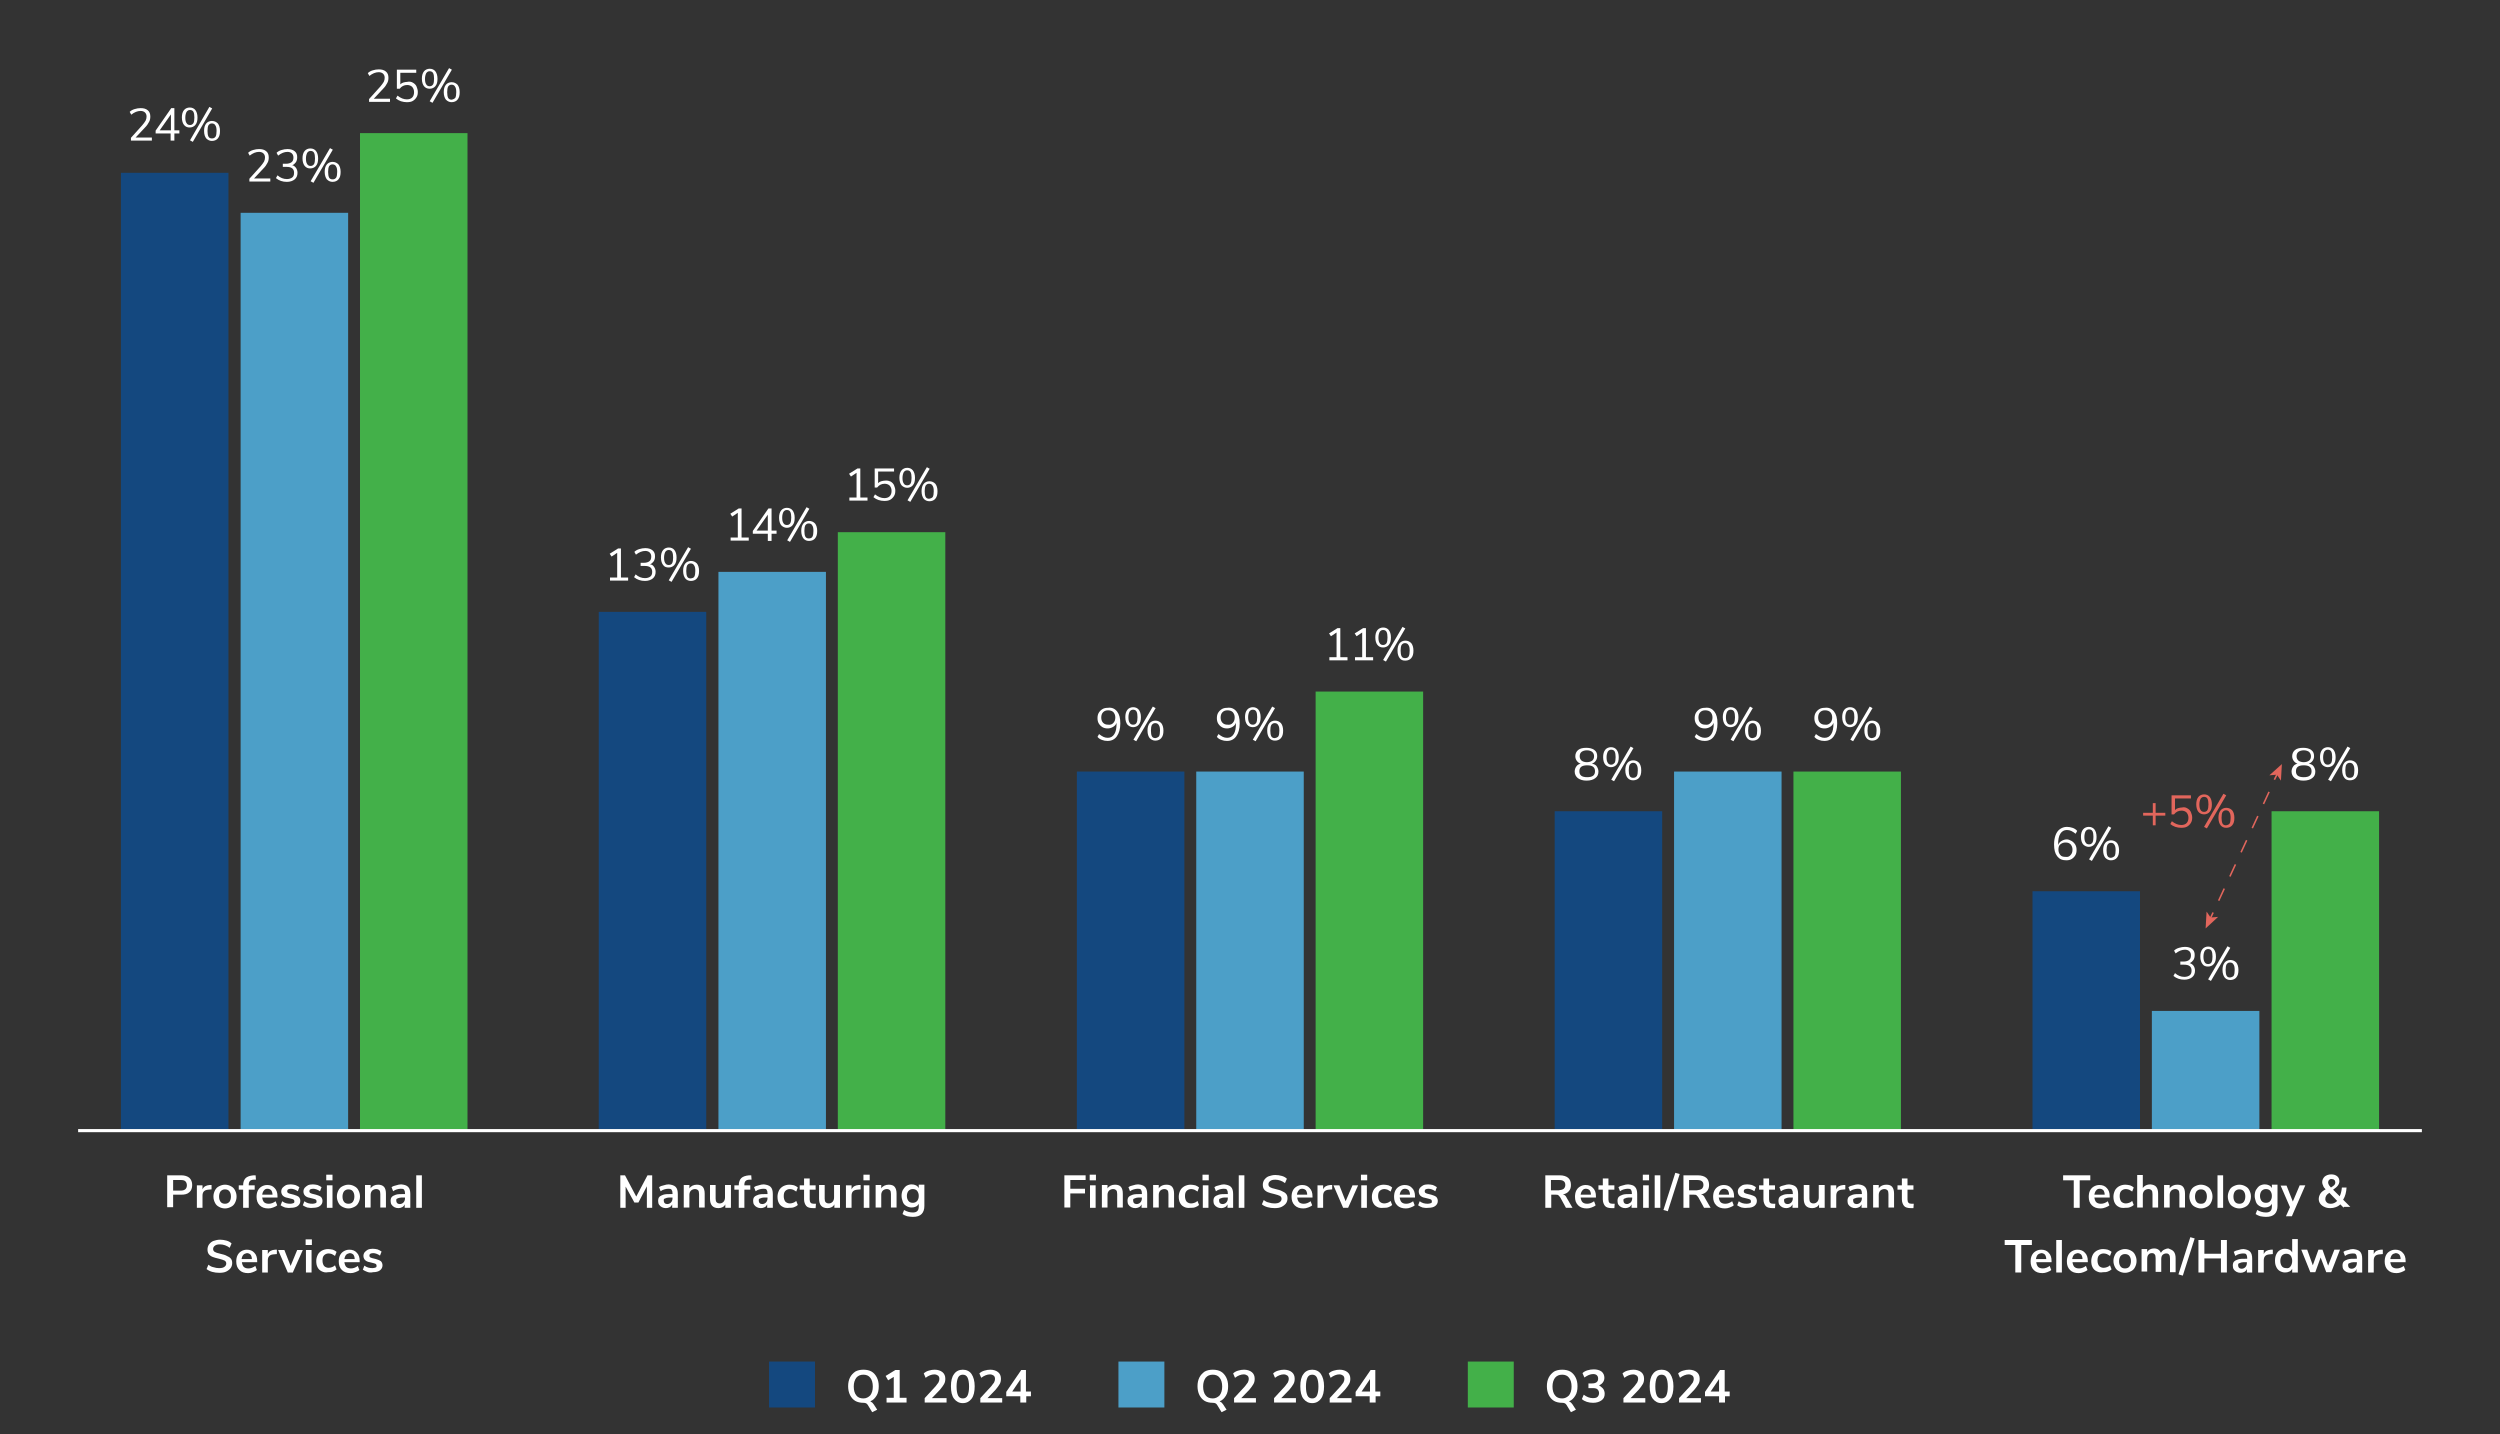 <?xml version="1.0" encoding="utf-8"?>
<!-- Generator: Adobe Illustrator 29.0.1, SVG Export Plug-In . SVG Version: 9.03 Build 54978)  -->
<svg version="1.1" id="Layer_1" xmlns="http://www.w3.org/2000/svg" xmlns:xlink="http://www.w3.org/1999/xlink" x="0px" y="0px"
	 viewBox="0 0 800 459" style="enable-background:new 0 0 800 459;" xml:space="preserve">
<rect x="0" y="0" width="800" height="459" fill="#333333" stroke="none"/>
<style type="text/css">
	.st0{fill:#43B049;}
	.st1{fill:#4C9FC8;}
	.st2{fill:#14487F;}
	.st3{fill:#E2665C;}
	.st4{fill:none;stroke:#E2665C;stroke-width:0.5;stroke-miterlimit:10;}
	.st5{fill:none;stroke:#E2665C;stroke-width:0.5;stroke-miterlimit:10;stroke-dasharray:4.263,4.263;}
	.st6{fill:#FFFFFF;}
	.st7{fill:none;stroke:#FFFFFF;stroke-miterlimit:10;}
</style>
<rect x="726.9" y="259.6" class="st0" width="34.4" height="102.1"/>
<rect x="688.6" y="323.5" class="st1" width="34.4" height="38.3"/>
<rect x="650.4" y="285.2" class="st2" width="34.4" height="76.6"/>
<rect x="573.9" y="246.9" class="st0" width="34.4" height="114.9"/>
<rect x="535.7" y="246.9" class="st1" width="34.4" height="114.9"/>
<rect x="497.5" y="259.6" class="st2" width="34.4" height="102.1"/>
<rect x="421" y="221.3" class="st0" width="34.4" height="140.5"/>
<rect x="382.8" y="246.9" class="st1" width="34.4" height="114.9"/>
<rect x="344.6" y="246.9" class="st2" width="34.4" height="114.9"/>
<rect x="268.1" y="170.3" class="st0" width="34.4" height="191.5"/>
<rect x="229.9" y="183" class="st1" width="34.4" height="178.8"/>
<rect x="191.6" y="195.8" class="st2" width="34.4" height="166"/>
<rect x="115.2" y="42.6" class="st0" width="34.4" height="319.2"/>
<rect x="77" y="68.1" class="st1" width="34.4" height="293.7"/>
<rect x="38.7" y="55.3" class="st2" width="34.4" height="306.4"/>
<g>
	<path class="st3" d="M692.9,260.1v0.9h-3.1v3.1h-0.9V261h-3.1v-0.9h3.1V257h0.9v3.1H692.9z"/>
	<path class="st3" d="M700,258.7c0.5,0.3,0.9,0.7,1.1,1.2s0.4,1.1,0.4,1.7c0,0.7-0.1,1.2-0.4,1.7s-0.7,0.9-1.2,1.2
		c-0.5,0.3-1.2,0.4-1.9,0.4c-0.6,0-1.3-0.1-1.9-0.3s-1.1-0.5-1.6-0.9l0.5-0.9c1,0.8,2,1.2,3,1.2c0.7,0,1.3-0.2,1.7-0.6
		s0.6-1,0.6-1.7s-0.2-1.2-0.6-1.7c-0.4-0.4-1-0.6-1.6-0.6c-1,0-1.8,0.4-2.4,1.2h-0.8v-6.1h6.2v1H696v3.7c0.3-0.3,0.6-0.5,1-0.6
		s0.8-0.2,1.2-0.2C699,258.2,699.5,258.4,700,258.7z"/>
	<path class="st3" d="M703.5,259.8c-0.4-0.5-0.7-1.3-0.7-2.4c0-1,0.2-1.8,0.7-2.4c0.4-0.5,1.1-0.8,1.8-0.8c0.8,0,1.4,0.3,1.8,0.8
		c0.4,0.5,0.7,1.3,0.7,2.4s-0.2,1.8-0.7,2.4c-0.4,0.5-1.1,0.8-1.8,0.8S703.9,260.3,703.5,259.8z M706.4,259.2c0.2-0.4,0.3-1,0.3-1.8
		s-0.1-1.4-0.3-1.8s-0.6-0.6-1.1-0.6s-0.8,0.2-1.1,0.6c-0.2,0.4-0.4,1-0.4,1.8s0.1,1.4,0.4,1.8c0.2,0.4,0.6,0.6,1.1,0.6
		S706.2,259.6,706.4,259.2z M706.2,265.1l-0.9-0.5l6.2-10.6l0.9,0.5L706.2,265.1z M710.6,264.1c-0.4-0.5-0.7-1.3-0.7-2.4
		c0-1,0.2-1.8,0.7-2.4c0.4-0.5,1.1-0.8,1.8-0.8c0.8,0,1.4,0.3,1.9,0.8c0.4,0.5,0.7,1.3,0.7,2.4s-0.2,1.8-0.7,2.4
		c-0.4,0.5-1.1,0.8-1.9,0.8C711.6,264.9,711,264.6,710.6,264.1z M713.5,263.5c0.2-0.4,0.3-1,0.3-1.8s-0.1-1.4-0.4-1.8
		c-0.2-0.4-0.6-0.6-1.1-0.6s-0.8,0.2-1.1,0.6c-0.2,0.4-0.3,1-0.3,1.8s0.1,1.4,0.3,1.8s0.6,0.6,1.1,0.6
		C712.9,264,713.3,263.8,713.5,263.5z"/>
</g>
<g>
	<g>
		<line class="st4" x1="728.7" y1="247.7" x2="727.8" y2="249.5"/>
		<line class="st5" x1="726.1" y1="253.4" x2="709.1" y2="290.1"/>
		<line class="st4" x1="708.2" y1="292" x2="707.3" y2="293.9"/>
		<g>
			<polygon class="st3" points="730.2,244.5 726.2,248.1 728.6,247.9 729.9,249.8 			"/>
		</g>
		<g>
			<polygon class="st3" points="705.8,297.1 706.1,291.7 707.4,293.6 709.8,293.4 			"/>
		</g>
	</g>
</g>
<g>
	<path class="st6" d="M53.5,376.1H58c1.1,0,2,0.3,2.6,0.8c0.6,0.6,0.9,1.3,0.9,2.3s-0.3,1.8-0.9,2.3c-0.6,0.6-1.5,0.8-2.6,0.8h-2.6
		v4h-1.9V376.1z M57.8,381c1.3,0,2-0.6,2-1.7c0-0.6-0.2-1-0.5-1.3s-0.8-0.4-1.5-0.4h-2.4v3.4H57.8z"/>
	<path class="st6" d="M67.7,380.6l-1.1,0.1c-1.2,0.1-1.8,0.7-1.8,1.9v3.9H63v-7.2h1.8v1.3c0.4-0.9,1.1-1.3,2.3-1.4h0.6L67.7,380.6z"
		/>
	<path class="st6" d="M70.1,386.2c-0.6-0.3-1-0.7-1.3-1.3c-0.3-0.6-0.5-1.2-0.5-2s0.2-1.4,0.5-2s0.7-1,1.3-1.3
		c0.6-0.3,1.2-0.5,1.9-0.5s1.4,0.2,1.9,0.5c0.6,0.3,1,0.7,1.3,1.3c0.3,0.6,0.5,1.2,0.5,2s-0.2,1.4-0.5,2s-0.7,1-1.3,1.3
		c-0.6,0.3-1.2,0.5-1.9,0.5S70.6,386.5,70.1,386.2z M73.4,384.6c0.3-0.4,0.5-1,0.5-1.7c0-0.8-0.2-1.3-0.5-1.7
		c-0.3-0.4-0.8-0.6-1.4-0.6s-1,0.2-1.4,0.6c-0.3,0.4-0.5,1-0.5,1.7c0,0.8,0.2,1.3,0.5,1.7c0.3,0.4,0.8,0.6,1.4,0.6
		S73,385,73.4,384.6z"/>
	<path class="st6" d="M79.6,379.3h1.9v1.4h-1.9v5.8h-1.8v-5.8h-1.4v-1.4h1.4c0-1,0.3-1.8,0.8-2.3s1.4-0.8,2.5-0.9h0.7l0.1,1.4h-0.7
		c-0.6,0-1,0.2-1.2,0.4c-0.2,0.2-0.4,0.6-0.4,1.1V379.3z"/>
	<path class="st6" d="M88.8,383.2h-4.9c0.1,0.7,0.3,1.2,0.6,1.5s0.8,0.5,1.5,0.5c0.8,0,1.5-0.3,2.2-0.8l0.5,1.3
		c-0.3,0.3-0.8,0.5-1.3,0.7s-1,0.3-1.5,0.3c-1.2,0-2.1-0.3-2.8-1c-0.7-0.7-1-1.6-1-2.7c0-0.7,0.1-1.4,0.4-2s0.7-1,1.2-1.3
		s1.1-0.5,1.8-0.5c1,0,1.8,0.3,2.4,1c0.6,0.6,0.9,1.5,0.9,2.6C88.8,382.8,88.8,383.2,88.8,383.2z M84.5,380.9
		c-0.3,0.3-0.5,0.8-0.6,1.4h3.3c0-0.6-0.2-1.1-0.4-1.4c-0.3-0.3-0.7-0.5-1.2-0.5C85.2,380.4,84.8,380.5,84.5,380.9z"/>
	<path class="st6" d="M91.2,386.4c-0.5-0.2-1-0.4-1.4-0.7l0.5-1.3c0.8,0.6,1.6,0.8,2.6,0.8c0.4,0,0.7-0.1,1-0.2s0.3-0.3,0.3-0.6
		c0-0.2-0.1-0.4-0.2-0.5s-0.4-0.2-0.8-0.3l-1.2-0.3c-0.7-0.1-1.2-0.4-1.5-0.7c-0.3-0.3-0.5-0.8-0.5-1.3c0-0.4,0.1-0.8,0.4-1.2
		c0.3-0.3,0.6-0.6,1-0.8c0.4-0.2,1-0.3,1.6-0.3c0.5,0,1,0.1,1.5,0.2c0.5,0.2,0.9,0.4,1.3,0.7l-0.5,1.3c-0.7-0.5-1.5-0.8-2.2-0.8
		c-0.4,0-0.7,0.1-0.9,0.2s-0.3,0.4-0.3,0.6s0.1,0.4,0.2,0.5s0.4,0.2,0.7,0.3l1.2,0.3c0.7,0.2,1.2,0.4,1.6,0.7
		c0.3,0.3,0.5,0.8,0.5,1.3c0,0.7-0.3,1.2-0.8,1.6s-1.3,0.6-2.2,0.6C92.3,386.6,91.8,386.5,91.2,386.4z"/>
	<path class="st6" d="M98.3,386.4c-0.5-0.2-1-0.4-1.4-0.7l0.5-1.3c0.8,0.6,1.6,0.8,2.6,0.8c0.4,0,0.7-0.1,1-0.2s0.3-0.3,0.3-0.6
		c0-0.2-0.1-0.4-0.2-0.5s-0.4-0.2-0.8-0.3l-1.2-0.3c-0.7-0.1-1.2-0.4-1.5-0.7c-0.3-0.3-0.5-0.8-0.5-1.3c0-0.4,0.1-0.8,0.4-1.2
		c0.3-0.3,0.6-0.6,1-0.8c0.4-0.2,1-0.3,1.6-0.3c0.5,0,1,0.1,1.5,0.2c0.5,0.2,0.9,0.4,1.3,0.7l-0.5,1.3c-0.7-0.5-1.5-0.8-2.2-0.8
		c-0.4,0-0.7,0.1-0.9,0.2S99,381,99,381.2s0.1,0.4,0.2,0.5s0.4,0.2,0.7,0.3l1.2,0.3c0.7,0.2,1.2,0.4,1.6,0.7
		c0.3,0.3,0.5,0.8,0.5,1.3c0,0.7-0.3,1.2-0.8,1.6s-1.3,0.6-2.2,0.6C99.5,386.6,98.9,386.5,98.3,386.4z"/>
	<path class="st6" d="M104.4,375.9h2v1.8h-2V375.9z M104.6,386.5v-7.2h1.8v7.2H104.6z"/>
	<path class="st6" d="M109.6,386.2c-0.6-0.3-1-0.7-1.3-1.3c-0.3-0.6-0.5-1.2-0.5-2s0.2-1.4,0.5-2s0.7-1,1.3-1.3
		c0.6-0.3,1.2-0.5,1.9-0.5s1.4,0.2,1.9,0.5c0.6,0.3,1,0.7,1.3,1.3c0.3,0.6,0.5,1.2,0.5,2s-0.2,1.4-0.5,2s-0.7,1-1.3,1.3
		c-0.6,0.3-1.2,0.5-1.9,0.5S110.2,386.5,109.6,386.2z M112.9,384.6c0.3-0.4,0.5-1,0.5-1.7c0-0.8-0.2-1.3-0.5-1.7
		c-0.3-0.4-0.8-0.6-1.4-0.6s-1,0.2-1.4,0.6c-0.3,0.4-0.5,1-0.5,1.7c0,0.8,0.2,1.3,0.5,1.7c0.3,0.4,0.8,0.6,1.4,0.6
		S112.6,385,112.9,384.6z"/>
	<path class="st6" d="M122.9,379.8c0.4,0.5,0.6,1.2,0.6,2.2v4.4h-1.8v-4.3c0-0.6-0.1-1-0.3-1.2s-0.5-0.4-1-0.4s-1,0.2-1.3,0.5
		s-0.5,0.8-0.5,1.3v4.1h-1.8v-7.2h1.8v1.1c0.2-0.4,0.6-0.7,1-0.9c0.4-0.2,0.9-0.3,1.4-0.3C121.8,379.1,122.4,379.3,122.9,379.8z"/>
	<path class="st6" d="M130.6,379.8c0.5,0.5,0.7,1.3,0.7,2.3v4.4h-1.8v-1.1c-0.2,0.4-0.4,0.7-0.8,0.9c-0.4,0.2-0.8,0.3-1.2,0.3
		c-0.5,0-0.9-0.1-1.3-0.3c-0.4-0.2-0.7-0.5-0.9-0.8c-0.2-0.3-0.3-0.7-0.3-1.2s0.1-1,0.4-1.3s0.7-0.5,1.3-0.7s1.5-0.2,2.5-0.2h0.4
		v-0.3c0-0.5-0.1-0.8-0.3-1.1s-0.6-0.3-1.1-0.3c-0.4,0-0.8,0.1-1.2,0.2c-0.4,0.1-0.8,0.3-1.2,0.6l-0.5-1.3c0.4-0.3,0.9-0.5,1.5-0.6
		c0.6-0.2,1.1-0.3,1.6-0.3C129.4,379.1,130.1,379.3,130.6,379.8z M129.1,384.8c0.3-0.3,0.5-0.8,0.5-1.3v-0.3h-0.3
		c-0.7,0-1.2,0-1.5,0.1c-0.4,0.1-0.6,0.2-0.8,0.3c-0.2,0.1-0.2,0.3-0.2,0.6c0,0.3,0.1,0.6,0.3,0.8c0.2,0.2,0.5,0.3,0.8,0.3
		C128.4,385.3,128.8,385.1,129.1,384.8z"/>
	<path class="st6" d="M133.2,386.5v-10.4h1.8v10.4H133.2z"/>
	<path class="st6" d="M67.9,407c-0.7-0.2-1.3-0.5-1.8-0.9l0.6-1.4c0.5,0.4,1,0.7,1.6,0.8c0.6,0.2,1.2,0.3,1.8,0.3
		c0.7,0,1.3-0.1,1.7-0.4c0.4-0.3,0.6-0.6,0.6-1.1c0-0.4-0.2-0.7-0.5-0.9c-0.4-0.2-1-0.4-1.8-0.6c-0.9-0.2-1.6-0.4-2.1-0.6
		s-1-0.6-1.2-0.9c-0.3-0.4-0.4-0.9-0.4-1.5s0.2-1.2,0.5-1.6s0.8-0.9,1.4-1.1s1.3-0.4,2.1-0.4c0.7,0,1.4,0.1,2.1,0.3
		c0.7,0.2,1.2,0.5,1.6,0.9l-0.6,1.4c-0.9-0.7-2-1.1-3.1-1.1c-0.7,0-1.2,0.1-1.6,0.4s-0.6,0.6-0.6,1.1c0,0.4,0.2,0.7,0.5,0.9
		c0.3,0.2,0.9,0.4,1.8,0.6s1.6,0.4,2.1,0.7c0.5,0.2,1,0.5,1.3,0.9s0.4,0.8,0.4,1.4s-0.2,1.2-0.5,1.6s-0.8,0.8-1.4,1.1
		s-1.4,0.4-2.2,0.4C69.4,407.3,68.6,407.2,67.9,407z"/>
	<path class="st6" d="M82.3,403.9h-4.9c0.1,0.7,0.3,1.2,0.6,1.5s0.8,0.5,1.5,0.5c0.8,0,1.5-0.3,2.2-0.8l0.5,1.3
		c-0.3,0.3-0.8,0.5-1.3,0.7s-1,0.3-1.5,0.3c-1.2,0-2.1-0.3-2.8-1c-0.7-0.7-1-1.6-1-2.7c0-0.7,0.1-1.4,0.4-2s0.7-1,1.2-1.3
		s1.1-0.5,1.8-0.5c1,0,1.8,0.3,2.4,1c0.6,0.6,0.9,1.5,0.9,2.6C82.3,403.5,82.3,403.9,82.3,403.9z M77.9,401.5
		c-0.3,0.3-0.5,0.8-0.6,1.4h3.3c0-0.6-0.2-1.1-0.4-1.4c-0.3-0.3-0.7-0.5-1.2-0.5C78.6,401.1,78.2,401.2,77.9,401.5z"/>
	<path class="st6" d="M88.6,401.3l-1.1,0.1c-1.2,0.1-1.8,0.7-1.8,1.9v3.9h-1.8V400h1.8v1.3c0.4-0.9,1.1-1.3,2.3-1.4h0.6V401.3z"/>
	<path class="st6" d="M95.1,400h1.8l-3.2,7.2h-1.6L89,400h2l2,5.1L95.1,400z"/>
	<path class="st6" d="M97.8,396.6h2v1.8h-2V396.6z M97.9,407.2V400h1.8v7.2H97.9z"/>
	<path class="st6" d="M102.9,406.8c-0.6-0.3-1-0.7-1.3-1.3c-0.3-0.6-0.4-1.2-0.4-2c0-0.7,0.2-1.4,0.5-2s0.8-1,1.3-1.3
		c0.6-0.3,1.2-0.5,2-0.5c0.5,0,1,0.1,1.5,0.2c0.5,0.2,0.9,0.4,1.2,0.7l-0.5,1.3c-0.3-0.2-0.6-0.4-1-0.6c-0.3-0.1-0.7-0.2-1-0.2
		c-0.6,0-1.1,0.2-1.5,0.6s-0.5,1-0.5,1.7s0.2,1.3,0.5,1.7c0.4,0.4,0.9,0.6,1.5,0.6c0.3,0,0.7-0.1,1-0.2s0.7-0.3,1-0.6l0.5,1.3
		c-0.3,0.3-0.7,0.5-1.2,0.7s-1,0.2-1.5,0.2C104.2,407.3,103.5,407.1,102.9,406.8z"/>
	<path class="st6" d="M115.1,403.9h-4.9c0.1,0.7,0.3,1.2,0.6,1.5s0.8,0.5,1.5,0.5c0.8,0,1.5-0.3,2.2-0.8l0.5,1.3
		c-0.3,0.3-0.8,0.5-1.3,0.7s-1,0.3-1.5,0.3c-1.2,0-2.1-0.3-2.8-1c-0.7-0.7-1-1.6-1-2.7c0-0.7,0.1-1.4,0.4-2s0.7-1,1.2-1.3
		s1.1-0.5,1.8-0.5c1,0,1.8,0.3,2.4,1c0.6,0.6,0.9,1.5,0.9,2.6C115.1,403.5,115.1,403.9,115.1,403.9z M110.8,401.5
		c-0.3,0.3-0.5,0.8-0.6,1.4h3.3c0-0.6-0.2-1.1-0.4-1.4c-0.3-0.3-0.7-0.5-1.2-0.5C111.5,401.1,111.1,401.2,110.8,401.5z"/>
	<path class="st6" d="M117.5,407c-0.5-0.2-1-0.4-1.4-0.7l0.5-1.3c0.8,0.6,1.6,0.8,2.6,0.8c0.4,0,0.7-0.1,1-0.2s0.3-0.3,0.3-0.6
		c0-0.2-0.1-0.4-0.2-0.5s-0.4-0.2-0.8-0.3l-1.2-0.3c-0.7-0.1-1.2-0.4-1.5-0.7c-0.3-0.3-0.5-0.8-0.5-1.3c0-0.4,0.1-0.8,0.4-1.2
		c0.3-0.3,0.6-0.6,1-0.8c0.4-0.2,1-0.3,1.6-0.3c0.5,0,1,0.1,1.5,0.2c0.5,0.2,0.9,0.4,1.3,0.7l-0.5,1.3c-0.7-0.5-1.5-0.8-2.2-0.8
		c-0.4,0-0.7,0.1-0.9,0.2s-0.3,0.4-0.3,0.6s0.1,0.4,0.2,0.5s0.4,0.2,0.7,0.3l1.2,0.3c0.7,0.2,1.2,0.4,1.6,0.7
		c0.3,0.3,0.5,0.8,0.5,1.3c0,0.7-0.3,1.2-0.8,1.6s-1.3,0.6-2.2,0.6C118.6,407.3,118,407.2,117.5,407z"/>
</g>
<g>
	<path class="st6" d="M207.2,376.1h1.5v10.4H207v-6.9l-2.7,5.2H203l-2.8-5.1v6.8h-1.7v-10.4h1.5l3.6,6.8L207.2,376.1z"/>
	<path class="st6" d="M216.2,379.8c0.5,0.5,0.7,1.3,0.7,2.3v4.4h-1.8v-1.1c-0.2,0.4-0.4,0.7-0.8,0.9c-0.4,0.2-0.8,0.3-1.2,0.3
		c-0.5,0-0.9-0.1-1.3-0.3c-0.4-0.2-0.7-0.5-0.9-0.8s-0.3-0.7-0.3-1.2s0.1-1,0.4-1.3c0.3-0.3,0.7-0.5,1.3-0.7s1.5-0.2,2.5-0.2h0.4
		v-0.3c0-0.5-0.1-0.8-0.3-1.1s-0.6-0.3-1.1-0.3c-0.4,0-0.8,0.1-1.2,0.2s-0.8,0.3-1.2,0.6l-0.5-1.3c0.4-0.3,0.9-0.5,1.5-0.6
		c0.6-0.2,1.1-0.3,1.6-0.3C214.9,379.1,215.7,379.3,216.2,379.8z M214.7,384.8c0.3-0.3,0.5-0.8,0.5-1.3v-0.3h-0.3
		c-0.7,0-1.2,0-1.5,0.1s-0.6,0.2-0.8,0.3c-0.2,0.1-0.2,0.3-0.2,0.6c0,0.3,0.1,0.6,0.3,0.8c0.2,0.2,0.5,0.3,0.8,0.3
		C214,385.3,214.4,385.1,214.7,384.8z"/>
	<path class="st6" d="M224.9,379.8c0.4,0.5,0.6,1.2,0.6,2.2v4.4h-1.8v-4.3c0-0.6-0.1-1-0.3-1.2s-0.5-0.4-1-0.4s-1,0.2-1.3,0.5
		s-0.5,0.8-0.5,1.3v4.1h-1.8v-7.2h1.8v1.1c0.2-0.4,0.6-0.7,1-0.9c0.4-0.2,0.9-0.3,1.4-0.3C223.8,379.1,224.4,379.3,224.9,379.8z"/>
	<path class="st6" d="M233.9,379.3v7.2h-1.8v-1.1c-0.2,0.4-0.5,0.7-0.9,0.9c-0.4,0.2-0.8,0.3-1.3,0.3c-1.8,0-2.7-1-2.7-3v-4.4h1.8
		v4.4c0,0.5,0.1,0.9,0.3,1.1s0.5,0.4,1,0.4s0.9-0.2,1.2-0.5s0.5-0.8,0.5-1.4v-4h1.9V379.3z"/>
	<path class="st6" d="M238.2,379.3h1.9v1.4h-1.9v5.8h-1.8v-5.8H235v-1.4h1.4c0-1,0.3-1.8,0.8-2.3s1.4-0.8,2.5-0.9h0.7l0.1,1.4h-0.7
		c-0.6,0-1,0.2-1.2,0.4c-0.2,0.2-0.4,0.6-0.4,1.1L238.2,379.3L238.2,379.3z"/>
	<path class="st6" d="M246.6,379.8c0.5,0.5,0.7,1.3,0.7,2.3v4.4h-1.8v-1.1c-0.2,0.4-0.4,0.7-0.8,0.9c-0.4,0.2-0.8,0.3-1.2,0.3
		c-0.5,0-0.9-0.1-1.3-0.3c-0.4-0.2-0.7-0.5-0.9-0.8s-0.3-0.7-0.3-1.2s0.1-1,0.4-1.3c0.3-0.3,0.7-0.5,1.3-0.7s1.5-0.2,2.5-0.2h0.4
		v-0.3c0-0.5-0.1-0.8-0.3-1.1s-0.6-0.3-1.1-0.3c-0.4,0-0.8,0.1-1.2,0.2s-0.8,0.3-1.2,0.6l-0.5-1.3c0.4-0.3,0.9-0.5,1.5-0.6
		c0.6-0.2,1.1-0.3,1.6-0.3C245.3,379.1,246.1,379.3,246.6,379.8z M245.1,384.8c0.3-0.3,0.5-0.8,0.5-1.3v-0.3h-0.3
		c-0.7,0-1.2,0-1.5,0.1s-0.6,0.2-0.8,0.3c-0.2,0.1-0.2,0.3-0.2,0.6c0,0.3,0.1,0.6,0.3,0.8c0.2,0.2,0.5,0.3,0.8,0.3
		C244.4,385.3,244.8,385.1,245.1,384.8z"/>
	<path class="st6" d="M250.5,386.2c-0.6-0.3-1-0.7-1.3-1.3c-0.3-0.6-0.4-1.2-0.4-2c0-0.7,0.2-1.4,0.5-2s0.8-1,1.3-1.3
		c0.6-0.3,1.2-0.5,2-0.5c0.5,0,1,0.1,1.5,0.2c0.5,0.2,0.9,0.4,1.2,0.7l-0.5,1.3c-0.3-0.2-0.6-0.4-1-0.6c-0.3-0.1-0.7-0.2-1-0.2
		c-0.6,0-1.1,0.2-1.5,0.6s-0.5,1-0.5,1.7s0.2,1.3,0.5,1.7c0.4,0.4,0.9,0.6,1.5,0.6c0.3,0,0.7-0.1,1-0.2s0.7-0.3,1-0.6l0.5,1.3
		c-0.3,0.3-0.7,0.5-1.2,0.7s-1,0.2-1.5,0.2C251.7,386.6,251,386.5,250.5,386.2z"/>
	<path class="st6" d="M261.1,385.2l-0.1,1.4c-0.3,0-0.6,0-0.8,0c-1,0-1.8-0.2-2.2-0.7s-0.7-1.2-0.7-2.1v-3.1h-1.4v-1.4h1.4v-2.2h1.8
		v2.2h1.9v1.4h-1.9v3.1c0,1,0.4,1.4,1.3,1.4C260.7,385.2,260.9,385.2,261.1,385.2z"/>
	<path class="st6" d="M268.8,379.3v7.2H267v-1.1c-0.2,0.4-0.5,0.7-0.9,0.9c-0.4,0.2-0.8,0.3-1.3,0.3c-1.8,0-2.7-1-2.7-3v-4.4h1.8
		v4.4c0,0.5,0.1,0.9,0.3,1.1c0.2,0.2,0.5,0.4,1,0.4s0.9-0.2,1.2-0.5c0.3-0.3,0.5-0.8,0.5-1.4v-4h1.9V379.3z"/>
	<path class="st6" d="M275.4,380.6l-1.1,0.1c-1.2,0.1-1.8,0.7-1.8,1.9v3.9h-1.8v-7.2h1.8v1.3c0.4-0.9,1.1-1.3,2.3-1.4h0.6V380.6z"/>
	<path class="st6" d="M276.3,375.9h2v1.8h-2V375.9z M276.4,386.5v-7.2h1.8v7.2H276.4z"/>
	<path class="st6" d="M286.3,379.8c0.4,0.5,0.6,1.2,0.6,2.2v4.4h-1.8v-4.3c0-0.6-0.1-1-0.3-1.2s-0.5-0.4-1-0.4s-1,0.2-1.3,0.5
		s-0.5,0.8-0.5,1.3v4.1h-1.8v-7.2h1.8v1.1c0.2-0.4,0.6-0.7,1-0.9c0.4-0.2,0.9-0.3,1.4-0.3C285.2,379.1,285.9,379.3,286.3,379.8z"/>
	<path class="st6" d="M295.8,379.3v6.6c0,1.1-0.3,2-0.9,2.6s-1.5,0.9-2.8,0.9c-0.6,0-1.2-0.1-1.8-0.2c-0.6-0.2-1.1-0.4-1.5-0.7
		l0.5-1.3c0.9,0.5,1.8,0.8,2.8,0.8c1.3,0,1.9-0.6,1.9-1.9v-0.9c-0.2,0.4-0.5,0.7-0.9,0.9c-0.4,0.2-0.9,0.3-1.4,0.3
		c-0.6,0-1.2-0.2-1.7-0.5s-0.9-0.7-1.1-1.3s-0.4-1.2-0.4-1.9s0.1-1.3,0.4-1.9c0.3-0.5,0.7-1,1.1-1.3c0.5-0.3,1.1-0.5,1.7-0.5
		c0.5,0,1,0.1,1.4,0.3c0.4,0.2,0.7,0.5,0.9,0.9v-1.1h1.8V379.3z M293.5,384.3c0.3-0.4,0.5-0.9,0.5-1.6s-0.2-1.2-0.5-1.6
		s-0.8-0.6-1.4-0.6s-1,0.2-1.4,0.6c-0.3,0.4-0.5,0.9-0.5,1.6s0.2,1.2,0.5,1.6s0.8,0.6,1.4,0.6S293.1,384.7,293.5,384.3z"/>
</g>
<g>
	<path class="st6" d="M340.6,386.5v-10.4h6.8v1.5h-4.9v2.8h4.7v1.5h-4.7v4.5h-1.9V386.5z"/>
	<path class="st6" d="M348.7,375.9h2v1.8h-2V375.9z M348.8,386.5v-7.2h1.8v7.2H348.8z"/>
	<path class="st6" d="M358.7,379.8c0.4,0.5,0.6,1.2,0.6,2.2v4.4h-1.8v-4.3c0-0.6-0.1-1-0.3-1.2s-0.5-0.4-1-0.4s-1,0.2-1.3,0.5
		s-0.5,0.8-0.5,1.3v4.1h-1.8v-7.2h1.8v1.1c0.2-0.4,0.6-0.7,1-0.9c0.4-0.2,0.9-0.3,1.4-0.3C357.6,379.1,358.3,379.3,358.7,379.8z"/>
	<path class="st6" d="M366.4,379.8c0.5,0.5,0.7,1.3,0.7,2.3v4.4h-1.8v-1.1c-0.2,0.4-0.4,0.7-0.8,0.9c-0.4,0.2-0.8,0.3-1.2,0.3
		c-0.5,0-0.9-0.1-1.3-0.3c-0.4-0.2-0.7-0.5-0.9-0.8c-0.2-0.3-0.3-0.7-0.3-1.2s0.1-1,0.4-1.3s0.7-0.5,1.3-0.7s1.5-0.2,2.5-0.2h0.4
		v-0.3c0-0.5-0.1-0.8-0.3-1.1s-0.6-0.3-1.1-0.3c-0.4,0-0.8,0.1-1.2,0.2c-0.4,0.1-0.8,0.3-1.2,0.6l-0.5-1.3c0.4-0.3,0.9-0.5,1.5-0.6
		c0.6-0.2,1.1-0.3,1.6-0.3C365.2,379.1,365.9,379.3,366.4,379.8z M364.9,384.8c0.3-0.3,0.5-0.8,0.5-1.3v-0.3h-0.3
		c-0.7,0-1.2,0-1.5,0.1s-0.6,0.2-0.8,0.3c-0.2,0.1-0.2,0.3-0.2,0.6c0,0.3,0.1,0.6,0.3,0.8c0.2,0.2,0.5,0.3,0.8,0.3
		C364.2,385.3,364.6,385.1,364.9,384.8z"/>
	<path class="st6" d="M375.1,379.8c0.4,0.5,0.6,1.2,0.6,2.2v4.4h-1.8v-4.3c0-0.6-0.1-1-0.3-1.2s-0.5-0.4-1-0.4s-1,0.2-1.3,0.5
		s-0.5,0.8-0.5,1.3v4.1H369v-7.2h1.8v1.1c0.2-0.4,0.6-0.7,1-0.9c0.4-0.2,0.9-0.3,1.4-0.3C374.1,379.1,374.7,379.3,375.1,379.8z"/>
	<path class="st6" d="M378.9,386.2c-0.6-0.3-1-0.7-1.3-1.3c-0.3-0.6-0.4-1.2-0.4-2c0-0.7,0.2-1.4,0.5-2s0.8-1,1.3-1.3
		c0.6-0.3,1.2-0.5,2-0.5c0.5,0,1,0.1,1.5,0.2c0.5,0.2,0.9,0.4,1.2,0.7l-0.5,1.3c-0.3-0.2-0.6-0.4-1-0.6c-0.3-0.1-0.7-0.2-1-0.2
		c-0.6,0-1.1,0.2-1.5,0.6s-0.5,1-0.5,1.7s0.2,1.3,0.5,1.7c0.4,0.4,0.9,0.6,1.5,0.6c0.3,0,0.7-0.1,1-0.2s0.7-0.3,1-0.6l0.5,1.3
		c-0.3,0.3-0.7,0.5-1.2,0.7s-1,0.2-1.5,0.2C380.1,386.6,379.5,386.5,378.9,386.2z"/>
	<path class="st6" d="M384.8,375.9h2v1.8h-2V375.9z M384.9,386.5v-7.2h1.8v7.2H384.9z"/>
	<path class="st6" d="M393.9,379.8c0.5,0.5,0.7,1.3,0.7,2.3v4.4h-1.8v-1.1c-0.2,0.4-0.4,0.7-0.8,0.9c-0.4,0.2-0.8,0.3-1.2,0.3
		c-0.5,0-0.9-0.1-1.3-0.3c-0.4-0.2-0.7-0.5-0.9-0.8c-0.2-0.3-0.3-0.7-0.3-1.2s0.1-1,0.4-1.3s0.7-0.5,1.3-0.7s1.5-0.2,2.5-0.2h0.4
		v-0.3c0-0.5-0.1-0.8-0.3-1.1s-0.6-0.3-1.1-0.3c-0.4,0-0.8,0.1-1.2,0.2c-0.4,0.1-0.8,0.3-1.2,0.6l-0.5-1.3c0.4-0.3,0.9-0.5,1.5-0.6
		c0.6-0.2,1.1-0.3,1.6-0.3C392.6,379.1,393.4,379.3,393.9,379.8z M392.4,384.8c0.3-0.3,0.5-0.8,0.5-1.3v-0.3h-0.3
		c-0.7,0-1.2,0-1.5,0.1s-0.6,0.2-0.8,0.3c-0.2,0.1-0.2,0.3-0.2,0.6c0,0.3,0.1,0.6,0.3,0.8c0.2,0.2,0.5,0.3,0.8,0.3
		C391.7,385.3,392.1,385.1,392.4,384.8z"/>
	<path class="st6" d="M396.4,386.5v-10.4h1.8v10.4H396.4z"/>
	<path class="st6" d="M405.6,386.3c-0.7-0.2-1.3-0.5-1.8-0.9l0.6-1.4c0.5,0.4,1,0.7,1.6,0.8c0.6,0.2,1.2,0.3,1.8,0.3
		c0.7,0,1.3-0.1,1.7-0.4c0.4-0.3,0.6-0.6,0.6-1.1c0-0.4-0.2-0.7-0.5-0.9c-0.4-0.2-1-0.4-1.8-0.6c-0.9-0.2-1.6-0.4-2.1-0.6
		s-1-0.6-1.2-0.9c-0.3-0.4-0.4-0.9-0.4-1.5s0.2-1.2,0.5-1.6s0.8-0.9,1.4-1.1s1.3-0.4,2.1-0.4c0.7,0,1.4,0.1,2.1,0.3
		c0.7,0.2,1.2,0.5,1.6,0.9l-0.6,1.4c-0.9-0.7-2-1.1-3.1-1.1c-0.7,0-1.2,0.1-1.6,0.4s-0.6,0.6-0.6,1.1c0,0.4,0.2,0.7,0.5,0.9
		c0.3,0.2,0.9,0.4,1.8,0.6s1.6,0.4,2.1,0.7c0.5,0.2,1,0.5,1.3,0.9s0.4,0.8,0.4,1.4s-0.2,1.2-0.5,1.6s-0.8,0.8-1.4,1.1
		s-1.4,0.4-2.2,0.4C407.1,386.6,406.3,386.5,405.6,386.3z"/>
	<path class="st6" d="M420,383.2h-4.9c0.1,0.7,0.3,1.2,0.6,1.5s0.8,0.5,1.5,0.5c0.8,0,1.5-0.3,2.2-0.8l0.5,1.3
		c-0.3,0.3-0.8,0.5-1.3,0.7s-1,0.3-1.5,0.3c-1.2,0-2.1-0.3-2.8-1c-0.7-0.7-1-1.6-1-2.7c0-0.7,0.1-1.4,0.4-2s0.7-1,1.2-1.3
		s1.1-0.5,1.8-0.5c1,0,1.8,0.3,2.4,1c0.6,0.6,0.9,1.5,0.9,2.6L420,383.2L420,383.2z M415.6,380.9c-0.3,0.3-0.5,0.8-0.6,1.4h3.3
		c0-0.6-0.2-1.1-0.4-1.4c-0.3-0.3-0.7-0.5-1.2-0.5C416.3,380.4,415.9,380.5,415.6,380.9z"/>
	<path class="st6" d="M426.3,380.6l-1.1,0.1c-1.2,0.1-1.8,0.7-1.8,1.9v3.9h-1.8v-7.2h1.8v1.3c0.4-0.9,1.1-1.3,2.3-1.4h0.6V380.6z"/>
	<path class="st6" d="M432.8,379.3h1.8l-3.2,7.2h-1.6l-3.1-7.2h1.9l2,5.1L432.8,379.3z"/>
	<path class="st6" d="M435.5,375.9h2v1.8h-2V375.9z M435.6,386.5v-7.2h1.8v7.2H435.6z"/>
	<path class="st6" d="M440.7,386.2c-0.6-0.3-1-0.7-1.3-1.3c-0.3-0.6-0.4-1.2-0.4-2c0-0.7,0.2-1.4,0.5-2s0.8-1,1.3-1.3
		c0.6-0.3,1.2-0.5,2-0.5c0.5,0,1,0.1,1.5,0.2c0.5,0.2,0.9,0.4,1.2,0.7l-0.5,1.3c-0.3-0.2-0.6-0.4-1-0.6c-0.3-0.1-0.7-0.2-1-0.2
		c-0.6,0-1.1,0.2-1.5,0.6s-0.5,1-0.5,1.7s0.2,1.3,0.5,1.7c0.4,0.4,0.9,0.6,1.5,0.6c0.3,0,0.7-0.1,1-0.2s0.7-0.3,1-0.6l0.5,1.3
		c-0.3,0.3-0.7,0.5-1.2,0.7s-1,0.2-1.5,0.2C441.9,386.6,441.2,386.5,440.7,386.2z"/>
	<path class="st6" d="M452.8,383.2h-4.9c0.1,0.7,0.3,1.2,0.6,1.5s0.8,0.5,1.5,0.5c0.8,0,1.5-0.3,2.2-0.8l0.5,1.3
		c-0.3,0.3-0.8,0.5-1.3,0.7s-1,0.3-1.5,0.3c-1.2,0-2.1-0.3-2.8-1c-0.7-0.7-1-1.6-1-2.7c0-0.7,0.1-1.4,0.4-2s0.7-1,1.2-1.3
		s1.1-0.5,1.8-0.5c1,0,1.8,0.3,2.4,1c0.6,0.6,0.9,1.5,0.9,2.6L452.8,383.2L452.8,383.2z M448.5,380.9c-0.3,0.3-0.5,0.8-0.6,1.4h3.3
		c0-0.6-0.2-1.1-0.4-1.4c-0.3-0.3-0.7-0.5-1.2-0.5C449.2,380.4,448.8,380.5,448.5,380.9z"/>
	<path class="st6" d="M455.2,386.4c-0.5-0.2-1-0.4-1.4-0.7l0.5-1.3c0.8,0.6,1.6,0.8,2.6,0.8c0.4,0,0.7-0.1,1-0.2s0.3-0.3,0.3-0.6
		c0-0.2-0.1-0.4-0.2-0.5s-0.4-0.2-0.8-0.3l-1.2-0.3c-0.7-0.1-1.2-0.4-1.5-0.7c-0.3-0.3-0.5-0.8-0.5-1.3c0-0.4,0.1-0.8,0.4-1.2
		c0.3-0.3,0.6-0.6,1-0.8c0.4-0.2,1-0.3,1.6-0.3c0.5,0,1,0.1,1.5,0.2c0.5,0.2,0.9,0.4,1.3,0.7l-0.5,1.3c-0.7-0.5-1.5-0.8-2.2-0.8
		c-0.4,0-0.7,0.1-0.9,0.2s-0.3,0.4-0.3,0.6s0.1,0.4,0.2,0.5s0.4,0.2,0.7,0.3l1.2,0.3c0.7,0.2,1.2,0.4,1.6,0.7
		c0.3,0.3,0.5,0.8,0.5,1.3c0,0.7-0.3,1.2-0.8,1.6s-1.3,0.6-2.2,0.6C456.3,386.6,455.8,386.5,455.2,386.4z"/>
</g>
<g>
	<path class="st6" d="M503.2,386.5h-2.1l-1.8-3.3c-0.2-0.3-0.4-0.5-0.6-0.7s-0.6-0.2-0.9-0.2h-1.4v4.2h-1.9v-10.4h4.6
		c1.2,0,2.1,0.3,2.7,0.8s0.9,1.3,0.9,2.3c0,0.8-0.2,1.5-0.7,2c-0.4,0.5-1.1,0.9-1.9,1c0.6,0.1,1,0.5,1.3,1.2L503.2,386.5z
		 M500.4,380.4c0.3-0.3,0.5-0.7,0.5-1.2c0-0.6-0.2-1-0.5-1.2c-0.3-0.3-0.9-0.4-1.6-0.4h-2.5v3.3h2.5
		C499.5,380.8,500,380.7,500.4,380.4z"/>
	<path class="st6" d="M510.7,383.2h-4.9c0.1,0.7,0.3,1.2,0.6,1.5s0.8,0.5,1.5,0.5c0.8,0,1.5-0.3,2.2-0.8l0.5,1.3
		c-0.3,0.3-0.8,0.5-1.3,0.7s-1,0.3-1.5,0.3c-1.2,0-2.1-0.3-2.8-1c-0.7-0.7-1-1.6-1-2.7c0-0.7,0.1-1.4,0.4-2s0.7-1,1.2-1.3
		s1.1-0.5,1.8-0.5c1,0,1.8,0.3,2.4,1c0.6,0.6,0.9,1.5,0.9,2.6L510.7,383.2L510.7,383.2z M506.4,380.9c-0.3,0.3-0.5,0.8-0.6,1.4h3.3
		c0-0.6-0.2-1.1-0.4-1.4c-0.3-0.3-0.7-0.5-1.2-0.5C507.1,380.4,506.7,380.5,506.4,380.9z"/>
	<path class="st6" d="M516.7,385.2l-0.1,1.4c-0.3,0-0.6,0-0.8,0c-1,0-1.8-0.2-2.2-0.7s-0.7-1.2-0.7-2.1v-3.1h-1.4v-1.4h1.4v-2.2h1.8
		v2.2h1.9v1.4h-1.9v3.1c0,1,0.4,1.4,1.3,1.4C516.2,385.2,516.5,385.2,516.7,385.2z"/>
	<path class="st6" d="M523.2,379.8c0.5,0.5,0.7,1.3,0.7,2.3v4.4h-1.8v-1.1c-0.2,0.4-0.4,0.7-0.8,0.9c-0.4,0.2-0.8,0.3-1.2,0.3
		c-0.5,0-0.9-0.1-1.3-0.3c-0.4-0.2-0.7-0.5-0.9-0.8s-0.3-0.7-0.3-1.2s0.1-1,0.4-1.3c0.3-0.3,0.7-0.5,1.3-0.7s1.5-0.2,2.5-0.2h0.4
		v-0.3c0-0.5-0.1-0.8-0.3-1.1s-0.6-0.3-1.1-0.3c-0.4,0-0.8,0.1-1.2,0.2s-0.8,0.3-1.2,0.6l-0.5-1.3c0.4-0.3,0.9-0.5,1.5-0.6
		c0.6-0.2,1.1-0.3,1.6-0.3C522,379.1,522.8,379.3,523.2,379.8z M521.8,384.8c0.3-0.3,0.5-0.8,0.5-1.3v-0.3H522c-0.7,0-1.2,0-1.5,0.1
		s-0.6,0.2-0.8,0.3c-0.2,0.1-0.2,0.3-0.2,0.6c0,0.3,0.1,0.6,0.3,0.8c0.2,0.2,0.5,0.3,0.8,0.3C521,385.3,521.4,385.1,521.8,384.8z"/>
	<path class="st6" d="M525.7,375.9h2v1.8h-2V375.9z M525.8,386.5v-7.2h1.8v7.2H525.8z"/>
	<path class="st6" d="M529.5,386.5v-10.4h1.8v10.4H529.5z"/>
	<path class="st6" d="M533.7,387.6l-1.4-0.4l3.8-11.9l1.4,0.4L533.7,387.6z"/>
	<path class="st6" d="M547.4,386.5h-2.1l-1.8-3.3c-0.2-0.3-0.4-0.5-0.6-0.7s-0.6-0.2-0.9-0.2h-1.4v4.2h-1.9v-10.4h4.6
		c1.2,0,2.1,0.3,2.7,0.8c0.6,0.5,0.9,1.3,0.9,2.3c0,0.8-0.2,1.5-0.7,2c-0.4,0.5-1.1,0.9-1.9,1c0.6,0.1,1,0.5,1.3,1.2L547.4,386.5z
		 M544.6,380.4c0.3-0.3,0.5-0.7,0.5-1.2c0-0.6-0.2-1-0.5-1.2c-0.3-0.3-0.9-0.4-1.6-0.4h-2.5v3.3h2.5
		C543.7,380.8,544.2,380.7,544.6,380.4z"/>
	<path class="st6" d="M554.9,383.2H550c0.1,0.7,0.3,1.2,0.6,1.5s0.8,0.5,1.5,0.5c0.8,0,1.5-0.3,2.2-0.8l0.5,1.3
		c-0.3,0.3-0.8,0.5-1.3,0.7s-1,0.3-1.5,0.3c-1.2,0-2.1-0.3-2.8-1s-1-1.6-1-2.7c0-0.7,0.1-1.4,0.4-2c0.3-0.6,0.7-1,1.2-1.3
		s1.1-0.5,1.8-0.5c1,0,1.8,0.3,2.4,1c0.6,0.6,0.9,1.5,0.9,2.6L554.9,383.2L554.9,383.2z M550.6,380.9c-0.3,0.3-0.5,0.8-0.6,1.4h3.3
		c0-0.6-0.2-1.1-0.4-1.4c-0.3-0.3-0.7-0.5-1.2-0.5C551.3,380.4,550.9,380.5,550.6,380.9z"/>
	<path class="st6" d="M557.3,386.4c-0.5-0.2-1-0.4-1.4-0.7l0.5-1.3c0.8,0.6,1.6,0.8,2.6,0.8c0.4,0,0.7-0.1,1-0.2s0.3-0.3,0.3-0.6
		c0-0.2-0.1-0.4-0.2-0.5s-0.4-0.2-0.8-0.3l-1.2-0.3c-0.7-0.1-1.2-0.4-1.5-0.7c-0.3-0.3-0.5-0.8-0.5-1.3c0-0.4,0.1-0.8,0.4-1.2
		c0.3-0.3,0.6-0.6,1-0.8c0.4-0.2,1-0.3,1.6-0.3c0.5,0,1,0.1,1.5,0.2c0.5,0.2,0.9,0.4,1.3,0.7l-0.5,1.3c-0.7-0.5-1.5-0.8-2.2-0.8
		c-0.4,0-0.7,0.1-0.9,0.2s-0.3,0.4-0.3,0.6s0.1,0.4,0.2,0.5c0.1,0.1,0.4,0.2,0.7,0.3l1.2,0.3c0.7,0.2,1.2,0.4,1.6,0.7
		c0.3,0.3,0.5,0.8,0.5,1.3c0,0.7-0.3,1.2-0.8,1.6s-1.3,0.6-2.2,0.6C558.4,386.6,557.8,386.5,557.3,386.4z"/>
	<path class="st6" d="M568.1,385.2l-0.1,1.4c-0.3,0-0.6,0-0.8,0c-1,0-1.8-0.2-2.2-0.7s-0.7-1.2-0.7-2.1v-3.1h-1.4v-1.4h1.4v-2.2h1.8
		v2.2h1.9v1.4h-1.9v3.1c0,1,0.4,1.4,1.3,1.4C567.7,385.2,567.9,385.2,568.1,385.2z"/>
	<path class="st6" d="M574.7,379.8c0.5,0.5,0.7,1.3,0.7,2.3v4.4h-1.8v-1.1c-0.2,0.4-0.4,0.7-0.8,0.9c-0.4,0.2-0.8,0.3-1.2,0.3
		c-0.5,0-0.9-0.1-1.3-0.3c-0.4-0.2-0.7-0.5-0.9-0.8s-0.3-0.7-0.3-1.2s0.1-1,0.4-1.3c0.3-0.3,0.7-0.5,1.3-0.7s1.5-0.2,2.5-0.2h0.4
		v-0.3c0-0.5-0.1-0.8-0.3-1.1s-0.6-0.3-1.1-0.3c-0.4,0-0.8,0.1-1.2,0.2s-0.8,0.3-1.2,0.6l-0.5-1.3c0.4-0.3,0.9-0.5,1.5-0.6
		c0.6-0.2,1.1-0.3,1.6-0.3C573.4,379.1,574.2,379.3,574.7,379.8z M573.2,384.8c0.3-0.3,0.5-0.8,0.5-1.3v-0.3h-0.3
		c-0.7,0-1.2,0-1.5,0.1s-0.6,0.2-0.8,0.3c-0.2,0.1-0.2,0.3-0.2,0.6c0,0.3,0.1,0.6,0.3,0.8c0.2,0.2,0.5,0.3,0.8,0.3
		C572.5,385.3,572.9,385.1,573.2,384.8z"/>
	<path class="st6" d="M583.9,379.3v7.2h-1.8v-1.1c-0.2,0.4-0.5,0.7-0.9,0.9c-0.4,0.2-0.8,0.3-1.3,0.3c-1.8,0-2.7-1-2.7-3v-4.4h1.8
		v4.4c0,0.5,0.1,0.9,0.3,1.1s0.5,0.4,1,0.4s0.9-0.2,1.2-0.5s0.5-0.8,0.5-1.4v-4h1.9V379.3z"/>
	<path class="st6" d="M590.5,380.6l-1.1,0.1c-1.2,0.1-1.8,0.7-1.8,1.9v3.9h-1.8v-7.2h1.8v1.3c0.4-0.9,1.1-1.3,2.3-1.4h0.6V380.6z"/>
	<path class="st6" d="M596.8,379.8c0.5,0.5,0.7,1.3,0.7,2.3v4.4h-1.8v-1.1c-0.2,0.4-0.4,0.7-0.8,0.9c-0.4,0.2-0.8,0.3-1.2,0.3
		c-0.5,0-0.9-0.1-1.3-0.3c-0.4-0.2-0.7-0.5-0.9-0.8s-0.3-0.7-0.3-1.2s0.1-1,0.4-1.3c0.3-0.3,0.7-0.5,1.3-0.7s1.5-0.2,2.5-0.2h0.4
		v-0.3c0-0.5-0.1-0.8-0.3-1.1s-0.6-0.3-1.1-0.3c-0.4,0-0.8,0.1-1.2,0.2s-0.8,0.3-1.2,0.6l-0.5-1.3c0.4-0.3,0.9-0.5,1.5-0.6
		c0.6-0.2,1.1-0.3,1.6-0.3C595.6,379.1,596.3,379.3,596.8,379.8z M595.3,384.8c0.3-0.3,0.5-0.8,0.5-1.3v-0.3h-0.3
		c-0.7,0-1.2,0-1.5,0.1s-0.6,0.2-0.8,0.3c-0.2,0.1-0.2,0.3-0.2,0.6c0,0.3,0.1,0.6,0.3,0.8c0.2,0.2,0.5,0.3,0.8,0.3
		C594.6,385.3,595,385.1,595.3,384.8z"/>
	<path class="st6" d="M605.5,379.8c0.4,0.5,0.6,1.2,0.6,2.2v4.4h-1.8v-4.3c0-0.6-0.1-1-0.3-1.2s-0.5-0.4-1-0.4s-1,0.2-1.3,0.5
		s-0.5,0.8-0.5,1.3v4.1h-1.8v-7.2h1.8v1.1c0.2-0.4,0.6-0.7,1-0.9c0.4-0.2,0.9-0.3,1.4-0.3C604.5,379.1,605.1,379.3,605.5,379.8z"/>
	<path class="st6" d="M612.4,385.2l-0.1,1.4c-0.3,0-0.6,0-0.8,0c-1,0-1.8-0.2-2.2-0.7s-0.7-1.2-0.7-2.1v-3.1h-1.4v-1.4h1.4v-2.2h1.8
		v2.2h1.9v1.4h-1.9v3.1c0,1,0.4,1.4,1.3,1.4C611.9,385.2,612.2,385.2,612.4,385.2z"/>
</g>
<g>
	<path class="st6" d="M663.6,386.5v-8.8h-3.4v-1.6h8.7v1.6h-3.4v8.8H663.6z"/>
	<path class="st6" d="M675.1,383.2h-4.9c0.1,0.7,0.3,1.2,0.6,1.5s0.8,0.5,1.5,0.5c0.8,0,1.5-0.3,2.2-0.8l0.5,1.3
		c-0.3,0.3-0.8,0.5-1.3,0.7s-1,0.3-1.5,0.3c-1.2,0-2.1-0.3-2.8-1s-1-1.6-1-2.7c0-0.7,0.1-1.4,0.4-2c0.3-0.6,0.7-1,1.2-1.3
		s1.1-0.5,1.8-0.5c1,0,1.8,0.3,2.4,1c0.6,0.6,0.9,1.5,0.9,2.6L675.1,383.2L675.1,383.2z M670.8,380.9c-0.3,0.3-0.5,0.8-0.6,1.4h3.3
		c0-0.6-0.2-1.1-0.4-1.4c-0.3-0.3-0.7-0.5-1.2-0.5C671.5,380.4,671.1,380.5,670.8,380.9z"/>
	<path class="st6" d="M678,386.2c-0.6-0.3-1-0.7-1.3-1.3c-0.3-0.6-0.4-1.2-0.4-2c0-0.7,0.2-1.4,0.5-2s0.8-1,1.3-1.3
		c0.6-0.3,1.2-0.5,2-0.5c0.5,0,1,0.1,1.5,0.2c0.5,0.2,0.9,0.4,1.2,0.7l-0.5,1.3c-0.3-0.2-0.6-0.4-1-0.6c-0.3-0.1-0.7-0.2-1-0.2
		c-0.6,0-1.1,0.2-1.5,0.6s-0.5,1-0.5,1.7s0.2,1.3,0.5,1.7c0.4,0.4,0.9,0.6,1.5,0.6c0.3,0,0.7-0.1,1-0.2s0.7-0.3,1-0.6l0.5,1.3
		c-0.3,0.3-0.7,0.5-1.2,0.7s-1,0.2-1.5,0.2C679.2,386.6,678.5,386.5,678,386.2z"/>
	<path class="st6" d="M690,379.8c0.4,0.5,0.6,1.2,0.6,2.2v4.4h-1.8v-4.3c0-0.6-0.1-1-0.3-1.2s-0.5-0.4-1-0.4s-1,0.2-1.3,0.5
		s-0.5,0.8-0.5,1.3v4.1h-1.8V376h1.8v4.2c0.2-0.4,0.6-0.7,1-0.9c0.4-0.2,0.9-0.3,1.4-0.3C689,379.1,689.6,379.3,690,379.8z"/>
	<path class="st6" d="M698.6,379.8c0.4,0.5,0.6,1.2,0.6,2.2v4.4h-1.8v-4.3c0-0.6-0.1-1-0.3-1.2s-0.5-0.4-1-0.4s-1,0.2-1.3,0.5
		s-0.5,0.8-0.5,1.3v4.1h-1.8v-7.2h1.8v1.1c0.2-0.4,0.6-0.7,1-0.9c0.4-0.2,0.9-0.3,1.4-0.3C697.6,379.1,698.2,379.3,698.6,379.8z"/>
	<path class="st6" d="M702.4,386.2c-0.6-0.3-1-0.7-1.3-1.3c-0.3-0.6-0.5-1.2-0.5-2s0.2-1.4,0.5-2s0.7-1,1.3-1.3s1.2-0.5,1.9-0.5
		s1.4,0.2,1.9,0.5c0.6,0.3,1,0.7,1.3,1.3c0.3,0.6,0.5,1.2,0.5,2s-0.2,1.4-0.5,2s-0.7,1-1.3,1.3s-1.2,0.5-1.9,0.5
		S703,386.5,702.4,386.2z M705.7,384.6c0.3-0.4,0.5-1,0.5-1.7c0-0.8-0.2-1.3-0.5-1.7c-0.3-0.4-0.8-0.6-1.4-0.6s-1,0.2-1.4,0.6
		c-0.3,0.4-0.5,1-0.5,1.7c0,0.8,0.2,1.3,0.5,1.7c0.3,0.4,0.8,0.6,1.4,0.6C705,385.2,705.4,385,705.7,384.6z"/>
	<path class="st6" d="M709.6,386.5v-10.4h1.8v10.4H709.6z"/>
	<path class="st6" d="M714.7,386.2c-0.6-0.3-1-0.7-1.3-1.3c-0.3-0.6-0.5-1.2-0.5-2s0.2-1.4,0.5-2s0.7-1,1.3-1.3s1.2-0.5,1.9-0.5
		s1.4,0.2,1.9,0.5c0.6,0.3,1,0.7,1.3,1.3c0.3,0.6,0.5,1.2,0.5,2s-0.2,1.4-0.5,2s-0.7,1-1.3,1.3s-1.2,0.5-1.9,0.5
		S715.2,386.5,714.7,386.2z M718,384.6c0.3-0.4,0.5-1,0.5-1.7c0-0.8-0.2-1.3-0.5-1.7c-0.3-0.4-0.8-0.6-1.4-0.6s-1,0.2-1.4,0.6
		c-0.3,0.4-0.5,1-0.5,1.7c0,0.8,0.2,1.3,0.5,1.7c0.3,0.4,0.8,0.6,1.4,0.6S717.7,385,718,384.6z"/>
	<path class="st6" d="M728.8,379.3v6.6c0,1.1-0.3,2-0.9,2.6c-0.6,0.6-1.5,0.9-2.8,0.9c-0.6,0-1.2-0.1-1.8-0.2
		c-0.6-0.2-1.1-0.4-1.5-0.7l0.5-1.3c0.9,0.5,1.8,0.8,2.8,0.8c1.3,0,1.9-0.6,1.9-1.9v-0.9c-0.2,0.4-0.5,0.7-0.9,0.9
		c-0.4,0.2-0.9,0.3-1.4,0.3c-0.6,0-1.2-0.2-1.7-0.5s-0.9-0.7-1.1-1.3s-0.4-1.2-0.4-1.9s0.1-1.3,0.4-1.9c0.3-0.5,0.7-1,1.1-1.3
		c0.5-0.3,1.1-0.5,1.7-0.5c0.5,0,1,0.1,1.4,0.3c0.4,0.2,0.7,0.5,0.9,0.9v-1.1h1.8V379.3z M726.5,384.3c0.3-0.4,0.5-0.9,0.5-1.6
		s-0.2-1.2-0.5-1.6s-0.8-0.6-1.4-0.6c-0.6,0-1,0.2-1.4,0.6c-0.3,0.4-0.5,0.9-0.5,1.6s0.2,1.2,0.5,1.6s0.8,0.6,1.4,0.6
		S726.2,384.7,726.5,384.3z"/>
	<path class="st6" d="M735.9,379.3h1.8l-4.3,9.9h-1.9l1.3-2.9l-3-6.9h1.9l2,5.1L735.9,379.3z"/>
	<path class="st6" d="M750,386.5l-1.1-1.1c-0.4,0.4-0.9,0.7-1.5,0.9c-0.5,0.2-1.1,0.3-1.7,0.3c-0.7,0-1.3-0.1-1.9-0.4
		c-0.5-0.2-1-0.6-1.3-1s-0.5-0.9-0.5-1.5s0.2-1.2,0.5-1.7s0.9-1,1.7-1.4c-0.4-0.4-0.7-0.8-0.8-1.2c-0.2-0.4-0.3-0.7-0.3-1.1
		c0-0.7,0.3-1.3,0.8-1.8c0.5-0.4,1.2-0.7,2.1-0.7c0.8,0,1.4,0.2,1.9,0.6s0.7,1,0.7,1.6c0,0.5-0.2,1-0.5,1.4s-0.8,0.8-1.5,1.3
		l2.1,2.1c0.4-0.8,0.6-1.7,0.7-2.8h1.5c-0.1,1.5-0.4,2.8-1.1,3.9l2.3,2.3H750V386.5z M747.9,384.3l-2.5-2.6c-0.5,0.3-0.8,0.6-1,0.9
		s-0.3,0.7-0.3,1.1c0,0.5,0.2,0.8,0.5,1.1c0.3,0.3,0.8,0.4,1.3,0.4C746.6,385.2,747.3,384.9,747.9,384.3z M745.3,377.6
		c-0.2,0.2-0.3,0.5-0.3,0.8c0,0.2,0.1,0.5,0.2,0.7c0.1,0.2,0.3,0.5,0.7,0.9c0.5-0.3,0.9-0.6,1.1-0.8c0.2-0.3,0.3-0.5,0.3-0.8
		s-0.1-0.6-0.3-0.8c-0.2-0.2-0.5-0.3-0.8-0.3C745.8,377.2,745.5,377.4,745.3,377.6z"/>
	<path class="st6" d="M644.9,407.2v-8.8h-3.4v-1.6h8.7v1.6h-3.4v8.8H644.9z"/>
	<path class="st6" d="M656.5,403.9h-4.9c0.1,0.7,0.3,1.2,0.6,1.5s0.8,0.5,1.5,0.5c0.8,0,1.5-0.3,2.2-0.8l0.5,1.3
		c-0.3,0.3-0.8,0.5-1.3,0.7s-1,0.3-1.5,0.3c-1.2,0-2.1-0.3-2.8-1s-1-1.6-1-2.7c0-0.7,0.1-1.4,0.4-2c0.3-0.6,0.7-1,1.2-1.3
		s1.1-0.5,1.8-0.5c1,0,1.8,0.3,2.4,1c0.6,0.6,0.9,1.5,0.9,2.6L656.5,403.9L656.5,403.9z M652.1,401.5c-0.3,0.3-0.5,0.8-0.6,1.4h3.3
		c0-0.6-0.2-1.1-0.4-1.4c-0.3-0.3-0.7-0.5-1.2-0.5C652.8,401.1,652.4,401.2,652.1,401.5z"/>
	<path class="st6" d="M658,407.2v-10.4h1.8v10.4H658z"/>
	<path class="st6" d="M668.1,403.9h-4.9c0.1,0.7,0.3,1.2,0.6,1.5s0.8,0.5,1.5,0.5c0.8,0,1.5-0.3,2.2-0.8l0.5,1.3
		c-0.3,0.3-0.8,0.5-1.3,0.7s-1,0.3-1.5,0.3c-1.2,0-2.1-0.3-2.8-1s-1-1.6-1-2.7c0-0.7,0.1-1.4,0.4-2c0.3-0.6,0.7-1,1.2-1.3
		s1.1-0.5,1.8-0.5c1,0,1.8,0.3,2.4,1c0.6,0.6,0.9,1.5,0.9,2.6L668.1,403.9L668.1,403.9z M663.7,401.5c-0.3,0.3-0.5,0.8-0.6,1.4h3.3
		c0-0.6-0.2-1.1-0.4-1.4c-0.3-0.3-0.7-0.5-1.2-0.5C664.4,401.1,664,401.2,663.7,401.5z"/>
	<path class="st6" d="M670.9,406.8c-0.6-0.3-1-0.7-1.3-1.3c-0.3-0.6-0.4-1.2-0.4-2c0-0.7,0.2-1.4,0.5-2s0.8-1,1.3-1.3
		c0.6-0.3,1.2-0.5,2-0.5c0.5,0,1,0.1,1.5,0.2c0.5,0.2,0.9,0.4,1.2,0.7l-0.5,1.3c-0.3-0.2-0.6-0.4-1-0.6c-0.3-0.1-0.7-0.2-1-0.2
		c-0.6,0-1.1,0.2-1.5,0.6s-0.5,1-0.5,1.7s0.2,1.3,0.5,1.7c0.4,0.4,0.9,0.6,1.5,0.6c0.3,0,0.7-0.1,1-0.2s0.7-0.3,1-0.6l0.5,1.3
		c-0.3,0.3-0.7,0.5-1.2,0.7s-1,0.2-1.5,0.2C672.1,407.3,671.5,407.1,670.9,406.8z"/>
	<path class="st6" d="M678.1,406.8c-0.6-0.3-1-0.7-1.3-1.3c-0.3-0.6-0.5-1.2-0.5-2s0.2-1.4,0.5-2s0.7-1,1.3-1.3s1.2-0.5,1.9-0.5
		s1.4,0.2,1.9,0.5c0.6,0.3,1,0.7,1.3,1.3c0.3,0.6,0.5,1.2,0.5,2s-0.2,1.4-0.5,2s-0.7,1-1.3,1.3s-1.2,0.5-1.9,0.5
		S678.6,407.1,678.1,406.8z M681.4,405.3c0.3-0.4,0.5-1,0.5-1.7c0-0.8-0.2-1.3-0.5-1.7c-0.3-0.4-0.8-0.6-1.4-0.6s-1,0.2-1.4,0.6
		c-0.3,0.4-0.5,1-0.5,1.7c0,0.8,0.2,1.3,0.5,1.7c0.3,0.4,0.8,0.6,1.4,0.6C680.6,405.9,681.1,405.7,681.4,405.3z"/>
	<path class="st6" d="M695.6,400.5c0.4,0.5,0.6,1.2,0.6,2.2v4.4h-1.8v-4.4c0-0.6-0.1-1-0.3-1.2c-0.2-0.3-0.5-0.4-0.9-0.4
		c-0.5,0-0.9,0.2-1.2,0.5s-0.4,0.8-0.4,1.4v4h-1.8v-4.4c0-0.6-0.1-1-0.3-1.2c-0.2-0.3-0.5-0.4-0.9-0.4c-0.5,0-0.9,0.2-1.1,0.5
		c-0.3,0.3-0.4,0.8-0.4,1.4v4h-1.8v-7.2h1.8v1c0.2-0.4,0.5-0.7,0.9-0.9s0.8-0.3,1.3-0.3c1.1,0,1.8,0.5,2.2,1.4c0.2-0.4,0.6-0.8,1-1
		s0.9-0.4,1.4-0.4C694.6,399.8,695.2,400,695.6,400.5z"/>
	<path class="st6" d="M698.5,408.2l-1.4-0.4l3.8-11.9l1.4,0.4L698.5,408.2z"/>
	<path class="st6" d="M710.7,396.8h1.9v10.4h-1.9v-4.5h-5.3v4.5h-1.9v-10.4h1.9v4.4h5.3V396.8z"/>
	<path class="st6" d="M720,400.5c0.5,0.5,0.7,1.3,0.7,2.3v4.4H719v-1.1c-0.2,0.4-0.4,0.7-0.8,0.9c-0.4,0.2-0.8,0.3-1.2,0.3
		c-0.5,0-0.9-0.1-1.3-0.3c-0.4-0.2-0.7-0.5-0.9-0.8s-0.3-0.7-0.3-1.2s0.1-1,0.4-1.3c0.3-0.3,0.7-0.5,1.3-0.7s1.5-0.2,2.5-0.2h0.4
		v-0.3c0-0.5-0.1-0.8-0.3-1.1s-0.6-0.3-1.1-0.3c-0.4,0-0.8,0.1-1.2,0.2s-0.8,0.3-1.2,0.6l-0.5-1.3c0.4-0.3,0.9-0.5,1.5-0.6
		c0.6-0.2,1.1-0.3,1.6-0.3C718.8,399.8,719.5,400,720,400.5z M718.5,405.5c0.3-0.3,0.5-0.8,0.5-1.3v-0.3h-0.3c-0.7,0-1.2,0-1.5,0.1
		s-0.6,0.2-0.8,0.3c-0.2,0.1-0.2,0.3-0.2,0.6c0,0.3,0.1,0.6,0.3,0.8c0.2,0.2,0.5,0.3,0.8,0.3C717.8,406,718.2,405.8,718.5,405.5z"/>
	<path class="st6" d="M727.3,401.3l-1.1,0.1c-1.2,0.1-1.8,0.7-1.8,1.9v3.9h-1.8V400h1.8v1.3c0.4-0.9,1.1-1.3,2.3-1.4h0.6V401.3z"/>
	<path class="st6" d="M735.3,396.8v10.4h-1.8V406c-0.2,0.4-0.5,0.7-0.9,0.9c-0.4,0.2-0.9,0.3-1.4,0.3c-0.6,0-1.2-0.2-1.7-0.5
		s-0.9-0.8-1.1-1.3c-0.3-0.6-0.4-1.2-0.4-2c0-0.7,0.1-1.4,0.4-2c0.3-0.6,0.6-1,1.1-1.3s1-0.5,1.7-0.5c0.5,0,1,0.1,1.4,0.3
		c0.4,0.2,0.7,0.5,0.9,0.9v-4.3h1.8V396.8z M733,405.2c0.3-0.4,0.5-1,0.5-1.7s-0.2-1.3-0.5-1.7c-0.3-0.4-0.8-0.6-1.4-0.6
		c-0.6,0-1,0.2-1.4,0.6c-0.3,0.4-0.5,1-0.5,1.7s0.2,1.3,0.5,1.7c0.3,0.4,0.8,0.6,1.4,0.6C732.2,405.9,732.7,405.7,733,405.2z"/>
	<path class="st6" d="M747,399.9h1.8l-2.8,7.2h-1.6l-1.8-4.7l-1.7,4.7h-1.6l-2.9-7.2h1.9l1.8,5l1.8-5h1.3l1.8,5.1L747,399.9z"/>
	<path class="st6" d="M755.2,400.5c0.5,0.5,0.7,1.3,0.7,2.3v4.4h-1.8v-1.1c-0.2,0.4-0.4,0.7-0.8,0.9c-0.4,0.2-0.8,0.3-1.2,0.3
		c-0.5,0-0.9-0.1-1.3-0.3c-0.4-0.2-0.7-0.5-0.9-0.8s-0.3-0.7-0.3-1.2s0.1-1,0.4-1.3c0.3-0.3,0.7-0.5,1.3-0.7s1.5-0.2,2.5-0.2h0.4
		v-0.3c0-0.5-0.1-0.8-0.3-1.1s-0.6-0.3-1.1-0.3c-0.4,0-0.8,0.1-1.2,0.2s-0.8,0.3-1.2,0.6l-0.5-1.3c0.4-0.3,0.9-0.5,1.5-0.6
		c0.6-0.2,1.1-0.3,1.6-0.3C753.9,399.8,754.7,400,755.2,400.5z M753.7,405.5c0.3-0.3,0.5-0.8,0.5-1.3v-0.3h-0.3
		c-0.7,0-1.2,0-1.5,0.1s-0.6,0.2-0.8,0.3c-0.2,0.1-0.2,0.3-0.2,0.6c0,0.3,0.1,0.6,0.3,0.8c0.2,0.2,0.5,0.3,0.8,0.3
		C753,406,753.4,405.8,753.7,405.5z"/>
	<path class="st6" d="M762.5,401.3l-1.1,0.1c-1.2,0.1-1.8,0.7-1.8,1.9v3.9h-1.8V400h1.8v1.3c0.4-0.9,1.1-1.3,2.3-1.4h0.6V401.3z"/>
	<path class="st6" d="M769.8,403.9h-4.9c0.1,0.7,0.3,1.2,0.6,1.5s0.8,0.5,1.5,0.5c0.8,0,1.5-0.3,2.2-0.8l0.5,1.3
		c-0.3,0.3-0.8,0.5-1.3,0.7s-1,0.3-1.5,0.3c-1.2,0-2.1-0.3-2.8-1s-1-1.6-1-2.7c0-0.7,0.1-1.4,0.4-2c0.3-0.6,0.7-1,1.2-1.3
		s1.1-0.5,1.8-0.5c1,0,1.8,0.3,2.4,1c0.6,0.6,0.9,1.5,0.9,2.6L769.8,403.9L769.8,403.9z M765.5,401.5c-0.3,0.3-0.5,0.8-0.6,1.4h3.3
		c0-0.6-0.2-1.1-0.4-1.4c-0.3-0.3-0.7-0.5-1.2-0.5C766.2,401.1,765.8,401.2,765.5,401.5z"/>
</g>
<g>
	<path class="st6" d="M48.6,44v1h-6.7v-0.9l3.6-4c0.5-0.6,0.8-1,1.1-1.5c0.2-0.4,0.3-0.9,0.3-1.3c0-0.6-0.2-1-0.5-1.3
		s-0.8-0.5-1.4-0.5c-1,0-2,0.4-3,1.2l-0.5-0.9c0.4-0.4,0.9-0.7,1.6-0.9c0.6-0.2,1.3-0.3,1.9-0.3c1,0,1.7,0.2,2.3,0.7s0.8,1.2,0.8,2
		c0,0.6-0.1,1.2-0.4,1.7c-0.3,0.6-0.7,1.2-1.3,1.8l-3,3.2L48.6,44L48.6,44z"/>
	<path class="st6" d="M57.4,41.7v1h-1.6V45h-1.2v-2.3h-4.8v-0.9l5-7.2h1v7.1H57.4z M51.1,41.7h3.6v-5.1L51.1,41.7z"/>
	<path class="st6" d="M58.9,40c-0.4-0.5-0.7-1.3-0.7-2.4c0-1,0.2-1.8,0.7-2.4c0.4-0.5,1.1-0.8,1.8-0.8c0.8,0,1.4,0.3,1.8,0.8
		c0.4,0.5,0.7,1.3,0.7,2.4S63,39.4,62.5,40c-0.4,0.5-1.1,0.8-1.8,0.8C60,40.8,59.4,40.6,58.9,40z M61.9,39.4c0.2-0.4,0.3-1,0.3-1.8
		s-0.1-1.4-0.3-1.8s-0.6-0.6-1.1-0.6s-0.8,0.2-1.1,0.6c-0.2,0.4-0.4,1-0.4,1.8s0.1,1.4,0.4,1.8c0.2,0.4,0.6,0.6,1.1,0.6
		S61.6,39.8,61.9,39.4z M61.7,45.4l-0.9-0.5L67,34.2l0.9,0.5L61.7,45.4z M66,44.3c-0.4-0.5-0.7-1.3-0.7-2.4c0-1,0.2-1.8,0.7-2.4
		c0.4-0.5,1.1-0.8,1.8-0.8c0.8,0,1.4,0.3,1.9,0.8c0.4,0.5,0.7,1.3,0.7,2.4s-0.2,1.8-0.7,2.4c-0.4,0.5-1.1,0.8-1.9,0.8
		C67.1,45.1,66.5,44.8,66,44.3z M69,43.7c0.2-0.4,0.3-1,0.3-1.8s-0.1-1.4-0.4-1.8c-0.2-0.4-0.6-0.6-1.1-0.6s-0.8,0.2-1.1,0.6
		c-0.2,0.4-0.3,1-0.3,1.8s0.1,1.4,0.3,1.8c0.2,0.4,0.6,0.6,1.1,0.6C68.4,44.3,68.7,44.1,69,43.7z"/>
</g>
<g>
	<path class="st6" d="M86.5,57.1v1h-6.7v-0.9l3.6-4c0.5-0.6,0.8-1,1.1-1.5c0.2-0.4,0.3-0.9,0.3-1.3c0-0.6-0.2-1-0.5-1.3
		s-0.8-0.5-1.4-0.5c-1,0-2,0.4-3,1.2l-0.5-0.9c0.4-0.4,0.9-0.7,1.6-0.9c0.6-0.2,1.3-0.3,1.9-0.3c1,0,1.7,0.2,2.3,0.7
		c0.6,0.5,0.8,1.2,0.8,2c0,0.6-0.1,1.2-0.4,1.7c-0.3,0.6-0.7,1.2-1.3,1.8l-3,3.2L86.5,57.1L86.5,57.1z"/>
	<path class="st6" d="M94.7,53.7c0.3,0.4,0.5,1,0.5,1.6c0,0.9-0.3,1.6-0.9,2.1s-1.5,0.8-2.5,0.8c-0.7,0-1.3-0.1-1.9-0.3
		s-1.1-0.5-1.6-0.9l0.5-0.9c0.9,0.8,1.9,1.2,3,1.2c0.7,0,1.3-0.2,1.7-0.5c0.4-0.3,0.6-0.8,0.6-1.5c0-1.3-0.8-1.9-2.4-1.9h-1.2v-1h1
		c0.8,0,1.4-0.2,1.8-0.5s0.6-0.8,0.6-1.5c0-0.6-0.2-1-0.5-1.3s-0.8-0.5-1.4-0.5c-1,0-2,0.4-3,1.2l-0.5-0.9c0.4-0.4,0.9-0.7,1.6-0.9
		s1.2-0.3,1.9-0.3c0.9,0,1.7,0.2,2.3,0.7c0.6,0.5,0.8,1.1,0.8,1.9c0,0.6-0.1,1.1-0.4,1.6c-0.3,0.4-0.7,0.8-1.2,1
		C93.9,52.9,94.3,53.2,94.7,53.7z"/>
	<path class="st6" d="M97.5,53.1c-0.4-0.5-0.7-1.3-0.7-2.4c0-1,0.2-1.8,0.7-2.4c0.4-0.5,1.1-0.8,1.8-0.8c0.8,0,1.4,0.3,1.8,0.8
		s0.7,1.3,0.7,2.4s-0.2,1.8-0.7,2.4c-0.4,0.5-1.1,0.8-1.8,0.8C98.6,53.9,98,53.7,97.5,53.1z M100.5,52.5c0.2-0.4,0.3-1,0.3-1.8
		s-0.1-1.4-0.3-1.8c-0.2-0.4-0.6-0.6-1.1-0.6s-0.8,0.2-1.1,0.6c-0.2,0.4-0.4,1-0.4,1.8s0.1,1.4,0.4,1.8c0.2,0.4,0.6,0.6,1.1,0.6
		S100.2,52.9,100.5,52.5z M100.3,58.5L99.4,58l6.2-10.6l0.9,0.5L100.3,58.5z M104.6,57.4c-0.4-0.5-0.7-1.3-0.7-2.4
		c0-1,0.2-1.8,0.7-2.4c0.4-0.5,1.1-0.8,1.8-0.8c0.8,0,1.4,0.3,1.9,0.8c0.4,0.5,0.7,1.3,0.7,2.4s-0.2,1.8-0.7,2.4
		c-0.4,0.5-1.1,0.8-1.9,0.8C105.7,58.2,105.1,57.9,104.6,57.4z M107.6,56.8c0.2-0.4,0.3-1,0.3-1.8s-0.1-1.4-0.4-1.8
		c-0.2-0.4-0.6-0.6-1.1-0.6s-0.8,0.2-1.1,0.6c-0.2,0.4-0.3,1-0.3,1.8s0.1,1.4,0.3,1.8c0.2,0.4,0.6,0.6,1.1,0.6
		C107,57.4,107.3,57.2,107.6,56.8z"/>
</g>
<g>
	<path class="st6" d="M124.8,31.6v1h-6.7v-0.9l3.6-4c0.5-0.6,0.8-1,1.1-1.5c0.2-0.4,0.3-0.9,0.3-1.3c0-0.6-0.2-1-0.5-1.3
		s-0.8-0.5-1.4-0.5c-1,0-2,0.4-3,1.2l-0.5-0.9c0.4-0.4,0.9-0.7,1.6-0.9c0.6-0.2,1.3-0.3,1.9-0.3c1,0,1.7,0.2,2.3,0.7
		c0.6,0.5,0.8,1.2,0.8,2c0,0.6-0.1,1.2-0.4,1.7c-0.3,0.6-0.7,1.2-1.3,1.8l-3,3.2H124.8z"/>
	<path class="st6" d="M132.2,26.5c0.5,0.3,0.9,0.7,1.1,1.2s0.4,1.1,0.4,1.7c0,0.7-0.1,1.2-0.4,1.7s-0.7,0.9-1.2,1.2
		c-0.5,0.3-1.2,0.4-1.9,0.4c-0.6,0-1.3-0.1-1.9-0.3c-0.6-0.2-1.1-0.5-1.6-0.9l0.5-0.9c1,0.8,2,1.2,3,1.2c0.7,0,1.3-0.2,1.7-0.6
		s0.6-1,0.6-1.7s-0.2-1.2-0.6-1.7c-0.4-0.4-1-0.6-1.6-0.6c-1,0-1.8,0.4-2.4,1.2H127v-6.1h6.2v1h-5.1V27c0.3-0.3,0.6-0.5,1-0.6
		s0.8-0.2,1.2-0.2C131.1,26,131.7,26.2,132.2,26.5z"/>
	<path class="st6" d="M135.7,27.6c-0.4-0.5-0.7-1.3-0.7-2.4c0-1,0.2-1.8,0.7-2.4c0.4-0.5,1.1-0.8,1.8-0.8c0.8,0,1.4,0.3,1.8,0.8
		c0.4,0.5,0.7,1.3,0.7,2.4c0,1.1-0.2,1.8-0.7,2.4c-0.4,0.5-1.1,0.8-1.8,0.8C136.7,28.4,136.1,28.1,135.7,27.6z M138.6,27
		c0.2-0.4,0.3-1,0.3-1.8s-0.1-1.4-0.3-1.8c-0.2-0.4-0.6-0.6-1.1-0.6s-0.8,0.2-1.1,0.6c-0.2,0.4-0.4,1-0.4,1.8s0.1,1.4,0.4,1.8
		c0.2,0.4,0.6,0.6,1.1,0.6S138.3,27.4,138.6,27z M138.4,32.9l-0.9-0.5l6.2-10.6l0.9,0.5L138.4,32.9z M142.7,31.9
		c-0.4-0.5-0.7-1.3-0.7-2.4c0-1,0.2-1.8,0.7-2.4c0.4-0.5,1.1-0.8,1.8-0.8c0.8,0,1.4,0.3,1.9,0.8c0.4,0.5,0.7,1.3,0.7,2.4
		c0,1.1-0.2,1.8-0.7,2.4c-0.4,0.5-1.1,0.8-1.9,0.8C143.8,32.7,143.2,32.4,142.7,31.9z M145.7,31.3c0.2-0.4,0.3-1,0.3-1.8
		s-0.1-1.4-0.4-1.8c-0.2-0.4-0.6-0.6-1.1-0.6s-0.8,0.2-1.1,0.6c-0.2,0.4-0.3,1-0.3,1.8s0.1,1.4,0.3,1.8s0.6,0.6,1.1,0.6
		C145.1,31.8,145.4,31.6,145.7,31.3z"/>
</g>
<g>
	<path class="st6" d="M198.7,184.8h2.3v1h-5.8v-1h2.3v-7.9l-1.8,1.2l-0.6-0.9l2.7-1.7h0.9L198.7,184.8L198.7,184.8z"/>
	<path class="st6" d="M209.3,181.4c0.3,0.4,0.5,1,0.5,1.6c0,0.9-0.3,1.6-0.9,2.1s-1.5,0.8-2.5,0.8c-0.7,0-1.3-0.1-1.9-0.3
		s-1.1-0.5-1.6-0.9l0.5-0.9c0.9,0.8,1.9,1.2,3,1.2c0.7,0,1.3-0.2,1.7-0.5s0.6-0.8,0.6-1.5c0-1.3-0.8-1.9-2.4-1.9H205v-1h1
		c0.8,0,1.4-0.2,1.8-0.5c0.4-0.3,0.6-0.8,0.6-1.5c0-0.6-0.2-1-0.5-1.3s-0.8-0.5-1.4-0.5c-1,0-2,0.4-3,1.2l-0.5-0.9
		c0.4-0.4,0.9-0.7,1.6-0.9s1.2-0.3,1.9-0.3c0.9,0,1.7,0.2,2.3,0.7s0.8,1.1,0.8,1.9c0,0.6-0.1,1.1-0.4,1.6c-0.3,0.4-0.7,0.8-1.2,1
		C208.5,180.6,209,180.9,209.3,181.4z"/>
	<path class="st6" d="M212.2,180.8c-0.4-0.5-0.7-1.3-0.7-2.4c0-1,0.2-1.8,0.7-2.4c0.4-0.5,1.1-0.8,1.8-0.8c0.8,0,1.4,0.3,1.8,0.8
		c0.4,0.5,0.7,1.3,0.7,2.4c0,1.1-0.2,1.8-0.7,2.4c-0.4,0.5-1.1,0.8-1.8,0.8C213.2,181.6,212.6,181.4,212.2,180.8z M215.1,180.2
		c0.2-0.4,0.3-1,0.3-1.8s-0.1-1.4-0.3-1.8c-0.2-0.4-0.6-0.6-1.1-0.6s-0.8,0.2-1.1,0.6c-0.2,0.4-0.4,1-0.4,1.8s0.1,1.4,0.4,1.8
		c0.2,0.4,0.6,0.6,1.1,0.6S214.9,180.6,215.1,180.2z M214.9,186.2l-0.9-0.5l6.2-10.6l0.9,0.5L214.9,186.2z M219.3,185.1
		c-0.4-0.5-0.7-1.3-0.7-2.4c0-1,0.2-1.8,0.7-2.4c0.4-0.5,1.1-0.8,1.8-0.8c0.8,0,1.4,0.3,1.9,0.8c0.4,0.5,0.7,1.3,0.7,2.4
		c0,1.1-0.2,1.8-0.7,2.4c-0.4,0.5-1.1,0.8-1.9,0.8C220.3,185.9,219.7,185.6,219.3,185.1z M222.2,184.5c0.2-0.4,0.3-1,0.3-1.8
		s-0.1-1.4-0.4-1.8c-0.2-0.4-0.6-0.6-1.1-0.6s-0.8,0.2-1.1,0.6c-0.2,0.4-0.3,1-0.3,1.8s0.1,1.4,0.3,1.8c0.2,0.4,0.6,0.6,1.1,0.6
		C221.6,185,222,184.9,222.2,184.5z"/>
</g>
<g>
	<path class="st6" d="M237.3,172h2.3v1h-5.8v-1h2.3v-7.9l-1.8,1.2l-0.6-0.9l2.7-1.7h0.9L237.3,172L237.3,172z"/>
	<path class="st6" d="M248.5,169.8v1h-1.6v2.3h-1.2v-2.3h-4.8v-0.9l5-7.2h1v7.1L248.5,169.8L248.5,169.8z M242.1,169.8h3.6v-5.1
		L242.1,169.8z"/>
	<path class="st6" d="M250,168.1c-0.4-0.5-0.7-1.3-0.7-2.4c0-1,0.2-1.8,0.7-2.4c0.4-0.5,1.1-0.8,1.8-0.8c0.8,0,1.4,0.3,1.8,0.8
		c0.4,0.5,0.7,1.3,0.7,2.4c0,1.1-0.2,1.8-0.7,2.4c-0.4,0.5-1.1,0.8-1.8,0.8S250.5,168.6,250,168.1z M252.9,167.4
		c0.2-0.4,0.3-1,0.3-1.8s-0.1-1.4-0.3-1.8c-0.2-0.4-0.6-0.6-1.1-0.6s-0.8,0.2-1.1,0.6c-0.2,0.4-0.4,1-0.4,1.8s0.1,1.4,0.4,1.8
		c0.2,0.4,0.6,0.6,1.1,0.6S252.7,167.8,252.9,167.4z M252.8,173.4l-0.9-0.5l6.2-10.6l0.9,0.5L252.8,173.4z M257.1,172.3
		c-0.4-0.5-0.7-1.3-0.7-2.4c0-1,0.2-1.8,0.7-2.4c0.4-0.5,1.1-0.8,1.8-0.8c0.8,0,1.4,0.3,1.9,0.8c0.4,0.5,0.7,1.3,0.7,2.4
		c0,1.1-0.2,1.8-0.7,2.4c-0.4,0.5-1.1,0.8-1.9,0.8C258.2,173.1,257.6,172.9,257.1,172.3z M260,171.7c0.2-0.4,0.3-1,0.3-1.8
		s-0.1-1.4-0.4-1.8c-0.2-0.4-0.6-0.6-1.1-0.6s-0.8,0.2-1.1,0.6c-0.2,0.4-0.3,1-0.3,1.8s0.1,1.4,0.3,1.8c0.2,0.4,0.6,0.6,1.1,0.6
		C259.4,172.3,259.8,172.1,260,171.7z"/>
</g>
<g>
	<path class="st6" d="M275.3,159.2h2.3v1h-5.8v-1h2.3v-7.9l-1.8,1.2l-0.6-0.9l2.7-1.7h0.9V159.2z"/>
	<path class="st6" d="M285,154.1c0.5,0.3,0.9,0.7,1.1,1.2s0.4,1.1,0.4,1.7c0,0.7-0.1,1.2-0.4,1.7s-0.7,0.9-1.2,1.2s-1.2,0.4-1.9,0.4
		c-0.6,0-1.3-0.1-1.9-0.3s-1.1-0.5-1.6-0.9l0.5-0.9c1,0.8,2,1.2,3,1.2c0.7,0,1.3-0.2,1.7-0.6c0.4-0.4,0.6-1,0.6-1.7
		s-0.2-1.2-0.6-1.7c-0.4-0.4-1-0.6-1.6-0.6c-1,0-1.8,0.4-2.4,1.2h-0.8v-6.1h6.2v1H281v3.7c0.3-0.3,0.6-0.5,1-0.6s0.8-0.2,1.2-0.2
		C284,153.7,284.5,153.9,285,154.1z"/>
	<path class="st6" d="M288.5,155.3c-0.4-0.5-0.7-1.3-0.7-2.4c0-1,0.2-1.8,0.7-2.4c0.4-0.5,1.1-0.8,1.8-0.8c0.8,0,1.4,0.3,1.8,0.8
		s0.7,1.3,0.7,2.4c0,1.1-0.2,1.8-0.7,2.4c-0.4,0.5-1.1,0.8-1.8,0.8C289.6,156.1,289,155.8,288.5,155.3z M291.4,154.7
		c0.2-0.4,0.3-1,0.3-1.8s-0.1-1.4-0.3-1.8c-0.2-0.4-0.6-0.6-1.1-0.6s-0.8,0.2-1.1,0.6c-0.2,0.4-0.4,1-0.4,1.8s0.1,1.4,0.4,1.8
		c0.2,0.4,0.6,0.6,1.1,0.6S291.2,155.1,291.4,154.7z M291.3,160.6l-0.9-0.5l6.2-10.6l0.9,0.5L291.3,160.6z M295.6,159.6
		c-0.4-0.5-0.7-1.3-0.7-2.4c0-1,0.2-1.8,0.7-2.4c0.4-0.5,1.1-0.8,1.8-0.8c0.8,0,1.4,0.3,1.9,0.8c0.4,0.5,0.7,1.3,0.7,2.4
		c0,1.1-0.2,1.8-0.7,2.4c-0.4,0.5-1.1,0.8-1.9,0.8C296.7,160.4,296,160.1,295.6,159.6z M298.5,159c0.2-0.4,0.3-1,0.3-1.8
		s-0.1-1.4-0.4-1.8c-0.2-0.4-0.6-0.6-1.1-0.6s-0.8,0.2-1.1,0.6c-0.2,0.4-0.3,1-0.3,1.8s0.1,1.4,0.3,1.8c0.2,0.4,0.6,0.6,1.1,0.6
		C297.9,159.5,298.3,159.3,298.5,159z"/>
</g>
<g>
	<path class="st6" d="M357.5,227.7c0.7,0.9,1,2.1,1,3.8c0,1.8-0.4,3.1-1.1,4.1s-1.7,1.5-3,1.5c-0.6,0-1.2-0.1-1.7-0.3
		c-0.6-0.2-1.1-0.5-1.5-1l0.5-0.9c0.5,0.4,1,0.7,1.4,0.9c0.4,0.2,0.9,0.3,1.4,0.3c0.9,0,1.6-0.4,2.1-1.2s0.7-1.9,0.7-3.4v-0.2
		c-0.2,0.6-0.6,1-1.1,1.3s-1.1,0.5-1.7,0.5s-1.2-0.1-1.7-0.4s-0.9-0.7-1.2-1.2c-0.3-0.5-0.4-1.1-0.4-1.7s0.1-1.2,0.4-1.7
		s0.7-0.9,1.2-1.2c0.5-0.3,1.1-0.4,1.7-0.4C355.8,226.3,356.8,226.8,357.5,227.7z M356.3,231.3c0.4-0.4,0.6-1,0.6-1.7
		s-0.2-1.2-0.6-1.7c-0.4-0.4-1-0.6-1.7-0.6s-1.2,0.2-1.6,0.6s-0.6,1-0.6,1.7s0.2,1.3,0.6,1.7c0.4,0.4,0.9,0.6,1.6,0.6
		C355.3,232,355.9,231.8,356.3,231.3z"/>
	<path class="st6" d="M360.8,231.9c-0.4-0.5-0.7-1.3-0.7-2.4c0-1,0.2-1.8,0.7-2.4c0.4-0.5,1.1-0.8,1.8-0.8c0.8,0,1.4,0.3,1.8,0.8
		s0.7,1.3,0.7,2.4s-0.2,1.8-0.7,2.4c-0.4,0.5-1.1,0.8-1.8,0.8S361.3,232.4,360.8,231.9z M363.7,231.3c0.2-0.4,0.3-1,0.3-1.8
		s-0.1-1.4-0.3-1.8c-0.2-0.4-0.6-0.6-1.1-0.6s-0.8,0.2-1.1,0.6c-0.2,0.4-0.4,1-0.4,1.8s0.1,1.4,0.4,1.8c0.2,0.4,0.6,0.6,1.1,0.6
		S363.5,231.7,363.7,231.3z M363.6,237.2l-0.9-0.5l6.2-10.6l0.9,0.5L363.6,237.2z M367.9,236.2c-0.4-0.5-0.7-1.3-0.7-2.4
		c0-1,0.2-1.8,0.7-2.4c0.4-0.5,1.1-0.8,1.8-0.8c0.8,0,1.4,0.3,1.9,0.8c0.4,0.5,0.7,1.3,0.7,2.4s-0.2,1.8-0.7,2.4
		c-0.4,0.5-1.1,0.8-1.9,0.8C369,237,368.4,236.7,367.9,236.2z M370.9,235.6c0.2-0.4,0.3-1,0.3-1.8s-0.1-1.4-0.4-1.8
		c-0.2-0.4-0.6-0.6-1.1-0.6s-0.8,0.2-1.1,0.6c-0.2,0.4-0.3,1-0.3,1.8s0.1,1.4,0.3,1.8c0.2,0.4,0.6,0.6,1.1,0.6
		C370.3,236.1,370.6,235.9,370.9,235.6z"/>
</g>
<g>
	<path class="st6" d="M395.7,227.7c0.7,0.9,1,2.1,1,3.8c0,1.8-0.4,3.1-1.1,4.1s-1.7,1.5-3,1.5c-0.6,0-1.2-0.1-1.7-0.3
		c-0.6-0.2-1.1-0.5-1.5-1l0.5-0.9c0.5,0.4,1,0.7,1.4,0.9c0.4,0.2,0.9,0.3,1.4,0.3c0.9,0,1.6-0.4,2.1-1.2s0.7-1.9,0.7-3.4v-0.2
		c-0.2,0.6-0.6,1-1.1,1.3s-1.1,0.5-1.7,0.5s-1.2-0.1-1.7-0.4s-0.9-0.7-1.2-1.2c-0.3-0.5-0.4-1.1-0.4-1.7s0.1-1.2,0.4-1.7
		s0.7-0.9,1.2-1.2c0.5-0.3,1.1-0.4,1.7-0.4C394,226.3,395,226.8,395.7,227.7z M394.5,231.3c0.4-0.4,0.6-1,0.6-1.7s-0.2-1.2-0.6-1.7
		c-0.4-0.4-1-0.6-1.7-0.6s-1.2,0.2-1.6,0.6s-0.6,1-0.6,1.7s0.2,1.3,0.6,1.7c0.4,0.4,0.9,0.6,1.6,0.6
		C393.5,232,394.1,231.8,394.5,231.3z"/>
	<path class="st6" d="M399.1,231.9c-0.4-0.5-0.7-1.3-0.7-2.4c0-1,0.2-1.8,0.7-2.4c0.4-0.5,1.1-0.8,1.8-0.8c0.8,0,1.4,0.3,1.8,0.8
		s0.7,1.3,0.7,2.4s-0.2,1.8-0.7,2.4c-0.4,0.5-1.1,0.8-1.8,0.8C400.1,232.7,399.5,232.4,399.1,231.9z M402,231.3
		c0.2-0.4,0.3-1,0.3-1.8s-0.1-1.4-0.3-1.8c-0.2-0.4-0.6-0.6-1.1-0.6s-0.8,0.2-1.1,0.6c-0.2,0.4-0.4,1-0.4,1.8s0.1,1.4,0.4,1.8
		c0.2,0.4,0.6,0.6,1.1,0.6S401.7,231.7,402,231.3z M401.8,237.2l-0.9-0.5l6.2-10.6l0.9,0.5L401.8,237.2z M406.2,236.2
		c-0.4-0.5-0.7-1.3-0.7-2.4c0-1,0.2-1.8,0.7-2.4c0.4-0.5,1.1-0.8,1.8-0.8c0.8,0,1.4,0.3,1.9,0.8c0.4,0.5,0.7,1.3,0.7,2.4
		s-0.2,1.8-0.7,2.4c-0.4,0.5-1.1,0.8-1.9,0.8S406.6,236.7,406.2,236.2z M409.1,235.6c0.2-0.4,0.3-1,0.3-1.8s-0.1-1.4-0.4-1.8
		c-0.2-0.4-0.6-0.6-1.1-0.6s-0.8,0.2-1.1,0.6c-0.2,0.4-0.3,1-0.3,1.8s0.1,1.4,0.3,1.8c0.2,0.4,0.6,0.6,1.1,0.6
		C408.5,236.1,408.9,235.9,409.1,235.6z"/>
</g>
<g>
	<path class="st6" d="M428.9,210.3h2.3v1h-5.8v-1h2.3v-7.9l-1.8,1.2l-0.6-0.9l2.7-1.7h0.9V210.3z"/>
	<path class="st6" d="M437.1,210.3h2.3v1h-5.8v-1h2.3v-7.9l-1.8,1.2l-0.6-0.9l2.7-1.7h0.9V210.3z"/>
	<path class="st6" d="M440.8,206.4c-0.4-0.5-0.7-1.3-0.7-2.4c0-1,0.2-1.8,0.7-2.4c0.4-0.5,1.1-0.8,1.8-0.8c0.8,0,1.4,0.3,1.8,0.8
		s0.7,1.3,0.7,2.4c0,1.1-0.2,1.8-0.7,2.4c-0.4,0.5-1.1,0.8-1.8,0.8C441.8,207.2,441.2,206.9,440.8,206.4z M443.7,205.8
		c0.2-0.4,0.3-1,0.3-1.8s-0.1-1.4-0.3-1.8c-0.2-0.4-0.6-0.6-1.1-0.6s-0.8,0.2-1.1,0.6c-0.2,0.4-0.4,1-0.4,1.8s0.1,1.4,0.4,1.8
		c0.2,0.4,0.6,0.6,1.1,0.6S443.5,206.1,443.7,205.8z M443.5,211.7l-0.9-0.5l6.2-10.6l0.9,0.5L443.5,211.7z M447.9,210.6
		c-0.4-0.5-0.7-1.3-0.7-2.4c0-1,0.2-1.8,0.7-2.4c0.4-0.5,1.1-0.8,1.8-0.8c0.8,0,1.4,0.3,1.9,0.8c0.4,0.5,0.7,1.3,0.7,2.4
		c0,1.1-0.2,1.8-0.7,2.4c-0.4,0.5-1.1,0.8-1.9,0.8S448.3,211.2,447.9,210.6z M450.8,210c0.2-0.4,0.3-1,0.3-1.8s-0.1-1.4-0.4-1.8
		c-0.2-0.4-0.6-0.6-1.1-0.6s-0.8,0.2-1.1,0.6c-0.2,0.4-0.3,1-0.3,1.8s0.1,1.4,0.3,1.8c0.2,0.4,0.6,0.6,1.1,0.6
		C450.2,210.6,450.6,210.4,450.8,210z"/>
</g>
<g>
	<path class="st6" d="M511,245.3c0.3,0.5,0.5,1,0.5,1.6c0,0.9-0.3,1.6-1,2.1c-0.6,0.5-1.6,0.8-2.8,0.8s-2.1-0.3-2.8-0.8
		c-0.6-0.5-1-1.2-1-2.1c0-0.6,0.2-1.2,0.5-1.6c0.3-0.5,0.8-0.8,1.4-0.9c-0.5-0.2-0.9-0.5-1.2-0.9c-0.3-0.4-0.5-0.9-0.5-1.5
		c0-0.8,0.3-1.5,0.9-2s1.5-0.7,2.6-0.7s1.9,0.2,2.6,0.7s0.9,1.2,0.9,2c0,0.6-0.2,1.1-0.5,1.5s-0.7,0.7-1.2,0.9
		C510.2,244.5,510.7,244.8,511,245.3z M510.4,246.8c0-1.3-0.8-1.9-2.5-1.9s-2.5,0.6-2.5,1.9s0.8,1.9,2.5,1.9
		S510.4,248.1,510.4,246.8z M506.1,243.4c0.4,0.3,1,0.5,1.7,0.5s1.3-0.2,1.7-0.5c0.4-0.3,0.6-0.8,0.6-1.4s-0.2-1-0.6-1.4
		c-0.4-0.3-1-0.5-1.7-0.5s-1.3,0.2-1.7,0.5c-0.4,0.3-0.6,0.8-0.6,1.4C505.5,242.6,505.7,243,506.1,243.4z"/>
	<path class="st6" d="M513.7,244.7c-0.4-0.5-0.7-1.3-0.7-2.4c0-1,0.2-1.8,0.7-2.4c0.4-0.5,1.1-0.8,1.8-0.8c0.8,0,1.4,0.3,1.8,0.8
		c0.4,0.5,0.7,1.3,0.7,2.4s-0.2,1.8-0.7,2.4c-0.4,0.5-1.1,0.8-1.8,0.8S514.2,245.2,513.7,244.7z M516.7,244.1c0.2-0.4,0.3-1,0.3-1.8
		s-0.1-1.4-0.3-1.8s-0.6-0.6-1.1-0.6s-0.8,0.2-1.1,0.6c-0.2,0.4-0.4,1-0.4,1.8s0.1,1.4,0.4,1.8c0.2,0.4,0.6,0.6,1.1,0.6
		S516.4,244.4,516.7,244.1z M516.5,250l-0.9-0.5l6.2-10.6l0.9,0.5L516.5,250z M520.8,248.9c-0.4-0.5-0.7-1.3-0.7-2.4
		c0-1,0.2-1.8,0.7-2.4c0.4-0.5,1.1-0.8,1.8-0.8c0.8,0,1.4,0.3,1.9,0.8c0.4,0.5,0.7,1.3,0.7,2.4s-0.2,1.8-0.7,2.4
		c-0.4,0.5-1.1,0.8-1.9,0.8C521.9,249.7,521.3,249.5,520.8,248.9z M523.8,248.3c0.2-0.4,0.3-1,0.3-1.8s-0.1-1.4-0.4-1.8
		c-0.2-0.4-0.6-0.6-1.1-0.6s-0.8,0.2-1.1,0.6c-0.2,0.4-0.3,1-0.3,1.8s0.1,1.4,0.3,1.8s0.6,0.6,1.1,0.6
		C523.2,248.9,523.5,248.7,523.8,248.3z"/>
</g>
<g>
	<path class="st6" d="M548.6,227.7c0.7,0.9,1,2.1,1,3.8c0,1.8-0.4,3.1-1.1,4.1c-0.7,1-1.7,1.5-3,1.5c-0.6,0-1.2-0.1-1.7-0.3
		c-0.6-0.2-1.1-0.5-1.5-1l0.5-0.9c0.5,0.4,1,0.7,1.4,0.9c0.4,0.2,0.9,0.3,1.4,0.3c0.9,0,1.6-0.4,2.1-1.2s0.7-1.9,0.7-3.4v-0.2
		c-0.2,0.6-0.6,1-1.1,1.3s-1.1,0.5-1.7,0.5c-0.6,0-1.2-0.1-1.7-0.4s-0.9-0.7-1.2-1.2s-0.4-1.1-0.4-1.7s0.1-1.2,0.4-1.7
		c0.3-0.5,0.7-0.9,1.2-1.2c0.5-0.3,1.1-0.4,1.7-0.4C547,226.3,547.9,226.8,548.6,227.7z M547.4,231.3c0.4-0.4,0.6-1,0.6-1.7
		s-0.2-1.2-0.6-1.7c-0.4-0.4-1-0.6-1.7-0.6s-1.2,0.2-1.6,0.6c-0.4,0.4-0.6,1-0.6,1.7s0.2,1.3,0.6,1.7c0.4,0.4,0.9,0.6,1.6,0.6
		C546.5,232,547,231.8,547.4,231.3z"/>
	<path class="st6" d="M552,231.9c-0.4-0.5-0.7-1.3-0.7-2.4c0-1,0.2-1.8,0.7-2.4c0.4-0.5,1.1-0.8,1.8-0.8c0.8,0,1.4,0.3,1.8,0.8
		c0.4,0.5,0.7,1.3,0.7,2.4s-0.2,1.8-0.7,2.4c-0.4,0.5-1.1,0.8-1.8,0.8C553,232.7,552.4,232.4,552,231.9z M554.9,231.3
		c0.2-0.4,0.3-1,0.3-1.8s-0.1-1.4-0.3-1.8s-0.6-0.6-1.1-0.6s-0.8,0.2-1.1,0.6c-0.2,0.4-0.4,1-0.4,1.8s0.1,1.4,0.4,1.8
		c0.2,0.4,0.6,0.6,1.1,0.6S554.7,231.7,554.9,231.3z M554.7,237.2l-0.9-0.5l6.2-10.6l0.9,0.5L554.7,237.2z M559.1,236.2
		c-0.4-0.5-0.7-1.3-0.7-2.4c0-1,0.2-1.8,0.7-2.4c0.4-0.5,1.1-0.8,1.8-0.8c0.8,0,1.4,0.3,1.9,0.8c0.4,0.5,0.7,1.3,0.7,2.4
		s-0.2,1.8-0.7,2.4c-0.4,0.5-1.1,0.8-1.9,0.8C560.1,237,559.5,236.7,559.1,236.2z M562,235.6c0.2-0.4,0.3-1,0.3-1.8
		s-0.1-1.4-0.4-1.8c-0.2-0.4-0.6-0.6-1.1-0.6s-0.8,0.2-1.1,0.6c-0.2,0.4-0.3,1-0.3,1.8s0.1,1.4,0.3,1.8s0.6,0.6,1.1,0.6
		C561.4,236.1,561.8,235.9,562,235.6z"/>
</g>
<g>
	<path class="st6" d="M586.9,227.7c0.7,0.9,1,2.1,1,3.8c0,1.8-0.4,3.1-1.1,4.1c-0.7,1-1.7,1.5-3,1.5c-0.6,0-1.2-0.1-1.7-0.3
		c-0.6-0.2-1.1-0.5-1.5-1l0.5-0.9c0.5,0.4,1,0.7,1.4,0.9c0.4,0.2,0.9,0.3,1.4,0.3c0.9,0,1.6-0.4,2.1-1.2s0.7-1.9,0.7-3.4v-0.2
		c-0.2,0.6-0.6,1-1.1,1.3s-1.1,0.5-1.7,0.5c-0.6,0-1.2-0.1-1.7-0.4s-0.9-0.7-1.2-1.2s-0.4-1.1-0.4-1.7s0.1-1.2,0.4-1.7
		c0.3-0.5,0.7-0.9,1.2-1.2c0.5-0.3,1.1-0.4,1.7-0.4C585.2,226.3,586.2,226.8,586.9,227.7z M585.7,231.3c0.4-0.4,0.6-1,0.6-1.7
		s-0.2-1.2-0.6-1.7c-0.4-0.4-1-0.6-1.7-0.6s-1.2,0.2-1.6,0.6c-0.4,0.4-0.6,1-0.6,1.7s0.2,1.3,0.6,1.7c0.4,0.4,0.9,0.6,1.6,0.6
		C584.7,232,585.2,231.8,585.7,231.3z"/>
	<path class="st6" d="M590.2,231.9c-0.4-0.5-0.7-1.3-0.7-2.4c0-1,0.2-1.8,0.7-2.4c0.4-0.5,1.1-0.8,1.8-0.8c0.8,0,1.4,0.3,1.8,0.8
		c0.4,0.5,0.7,1.3,0.7,2.4s-0.2,1.8-0.7,2.4c-0.4,0.5-1.1,0.8-1.8,0.8S590.7,232.4,590.2,231.9z M593.1,231.3c0.2-0.4,0.3-1,0.3-1.8
		s-0.1-1.4-0.3-1.8s-0.6-0.6-1.1-0.6s-0.8,0.2-1.1,0.6c-0.2,0.4-0.4,1-0.4,1.8s0.1,1.4,0.4,1.8c0.2,0.4,0.6,0.6,1.1,0.6
		S592.9,231.7,593.1,231.3z M593,237.2l-0.9-0.5l6.2-10.6l0.9,0.5L593,237.2z M597.3,236.2c-0.4-0.5-0.7-1.3-0.7-2.4
		c0-1,0.2-1.8,0.7-2.4c0.4-0.5,1.1-0.8,1.8-0.8c0.8,0,1.4,0.3,1.9,0.8c0.4,0.5,0.7,1.3,0.7,2.4s-0.2,1.8-0.7,2.4
		c-0.4,0.5-1.1,0.8-1.9,0.8C598.4,237,597.7,236.7,597.3,236.2z M600.2,235.6c0.2-0.4,0.3-1,0.3-1.8s-0.1-1.4-0.4-1.8
		c-0.2-0.4-0.6-0.6-1.1-0.6s-0.8,0.2-1.1,0.6c-0.2,0.4-0.3,1-0.3,1.8s0.1,1.4,0.3,1.8s0.6,0.6,1.1,0.6
		C599.6,236.1,600,235.9,600.2,235.6z"/>
</g>
<g>
	<path class="st6" d="M279.1,448.8c0.2,0.2,0.3,0.4,0.5,0.6l1.1,1.7l-1.6,0.8l-1.4-2.3c-0.3-0.5-0.7-0.7-1.4-0.7
		c-1,0-1.9-0.2-2.6-0.6s-1.3-1.1-1.7-1.9c-0.4-0.8-0.6-1.8-0.6-2.8c0-1.1,0.2-2,0.6-2.8s1-1.4,1.7-1.9c0.7-0.4,1.6-0.6,2.6-0.6
		s1.9,0.2,2.6,0.6s1.3,1.1,1.7,1.9c0.4,0.8,0.6,1.7,0.6,2.8c0,1.2-0.2,2.2-0.7,3s-1.1,1.5-2,1.8
		C278.7,448.6,278.9,448.7,279.1,448.8z M278.5,446.5c0.5-0.7,0.8-1.6,0.8-2.8c0-1.2-0.3-2.2-0.8-2.8c-0.5-0.7-1.3-1-2.2-1
		c-1,0-1.7,0.3-2.3,1c-0.5,0.7-0.8,1.6-0.8,2.8c0,1.2,0.3,2.2,0.8,2.8c0.5,0.7,1.3,1,2.3,1C277.2,447.5,277.9,447.1,278.5,446.5z"/>
	<path class="st6" d="M287.8,447.3h2.3v1.5h-6.4v-1.5h2.3v-6.7l-1.8,1.1l-0.8-1.4l3.1-1.9h1.4v8.9H287.8z"/>
	<path class="st6" d="M302.9,447.3v1.5h-7v-1.4l3.5-3.8c0.4-0.5,0.7-0.9,0.9-1.2c0.2-0.4,0.3-0.8,0.3-1.1c0-0.5-0.1-0.8-0.4-1.1
		c-0.3-0.2-0.7-0.4-1.2-0.4c-0.9,0-1.9,0.4-2.8,1.1l-0.6-1.4c0.4-0.4,0.9-0.7,1.6-0.9c0.6-0.2,1.3-0.3,1.9-0.3c1,0,1.9,0.3,2.5,0.8
		s0.9,1.2,0.9,2.1c0,0.6-0.1,1.2-0.4,1.7s-0.7,1.1-1.3,1.8l-2.6,2.7h4.7V447.3z"/>
	<path class="st6" d="M305.3,447.6c-0.7-0.9-1-2.2-1-4c0-1.7,0.3-3,1-3.9c0.6-0.9,1.6-1.4,2.8-1.4s2.2,0.5,2.8,1.4
		c0.6,0.9,1,2.2,1,3.9c0,1.7-0.3,3.1-1,4s-1.6,1.4-2.8,1.4S306,448.5,305.3,447.6z M309.6,446.6c0.3-0.6,0.5-1.6,0.5-2.9
		s-0.2-2.3-0.5-2.9s-0.8-0.9-1.5-0.9s-1.2,0.3-1.5,0.9s-0.5,1.6-0.5,2.9s0.2,2.3,0.5,2.9s0.8,0.9,1.5,0.9S309.3,447.2,309.6,446.6z"
		/>
	<path class="st6" d="M320.7,447.3v1.5h-7v-1.4l3.5-3.8c0.4-0.5,0.7-0.9,0.9-1.2c0.2-0.4,0.3-0.8,0.3-1.1c0-0.5-0.1-0.8-0.4-1.1
		c-0.3-0.2-0.7-0.4-1.2-0.4c-0.9,0-1.9,0.4-2.8,1.1l-0.6-1.4c0.4-0.4,0.9-0.7,1.6-0.9c0.6-0.2,1.3-0.3,1.9-0.3c1,0,1.9,0.3,2.5,0.8
		s0.9,1.2,0.9,2.1c0,0.6-0.1,1.2-0.4,1.7s-0.7,1.1-1.3,1.8l-2.6,2.7h4.7V447.3z"/>
	<path class="st6" d="M329.9,445.3v1.5h-1.5v2h-1.9v-2H322v-1.4l4.8-7h1.5v6.9H329.9z M323.9,445.3h2.7v-4L323.9,445.3z"/>
</g>
<rect x="246.1" y="435.7" class="st2" width="14.7" height="14.7"/>
<g>
	<path class="st6" d="M390.9,448.8c0.2,0.2,0.3,0.4,0.5,0.6l1.1,1.7l-1.6,0.8l-1.4-2.3c-0.3-0.5-0.7-0.7-1.4-0.7
		c-1,0-1.9-0.2-2.6-0.6s-1.3-1.1-1.7-1.9c-0.4-0.8-0.6-1.8-0.6-2.8c0-1.1,0.2-2,0.6-2.8s1-1.4,1.7-1.9c0.7-0.4,1.6-0.6,2.6-0.6
		s1.9,0.2,2.6,0.6s1.3,1.1,1.7,1.9c0.4,0.8,0.6,1.7,0.6,2.8c0,1.2-0.2,2.2-0.7,3s-1.1,1.5-2,1.8
		C390.5,448.6,390.7,448.7,390.9,448.8z M390.3,446.5c0.5-0.7,0.8-1.6,0.8-2.8c0-1.2-0.3-2.2-0.8-2.8c-0.5-0.7-1.3-1-2.2-1
		c-1,0-1.7,0.3-2.3,1c-0.5,0.7-0.8,1.6-0.8,2.8c0,1.2,0.3,2.2,0.8,2.8c0.5,0.7,1.3,1,2.3,1C389,447.5,389.7,447.1,390.3,446.5z"/>
	<path class="st6" d="M401.9,447.3v1.5h-7v-1.4l3.5-3.8c0.4-0.5,0.7-0.9,0.9-1.2c0.2-0.4,0.3-0.8,0.3-1.1c0-0.5-0.1-0.8-0.4-1.1
		c-0.3-0.2-0.7-0.4-1.2-0.4c-0.9,0-1.9,0.4-2.8,1.1l-0.6-1.4c0.4-0.4,0.9-0.7,1.6-0.9c0.6-0.2,1.3-0.3,1.9-0.3c1,0,1.9,0.3,2.5,0.8
		s0.9,1.2,0.9,2.1c0,0.6-0.1,1.2-0.4,1.7s-0.7,1.1-1.3,1.8l-2.6,2.7h4.7V447.3z"/>
	<path class="st6" d="M414.7,447.3v1.5h-7v-1.4l3.5-3.8c0.4-0.5,0.7-0.9,0.9-1.2c0.2-0.4,0.3-0.8,0.3-1.1c0-0.5-0.1-0.8-0.4-1.1
		c-0.3-0.2-0.7-0.4-1.2-0.4c-0.9,0-1.9,0.4-2.8,1.1l-0.6-1.4c0.4-0.4,0.9-0.7,1.6-0.9c0.6-0.2,1.3-0.3,1.9-0.3c1,0,1.9,0.3,2.5,0.8
		s0.9,1.2,0.9,2.1c0,0.6-0.1,1.2-0.4,1.7s-0.7,1.1-1.3,1.8l-2.6,2.7h4.7V447.3z"/>
	<path class="st6" d="M417.1,447.6c-0.7-0.9-1-2.2-1-4c0-1.7,0.3-3,1-3.9c0.6-0.9,1.6-1.4,2.8-1.4s2.2,0.5,2.8,1.4
		c0.6,0.9,1,2.2,1,3.9c0,1.7-0.3,3.1-1,4s-1.6,1.4-2.8,1.4S417.8,448.5,417.1,447.6z M421.4,446.6c0.3-0.6,0.5-1.6,0.5-2.9
		s-0.2-2.3-0.5-2.9s-0.8-0.9-1.5-0.9s-1.2,0.3-1.5,0.9s-0.5,1.6-0.5,2.9s0.2,2.3,0.5,2.9s0.8,0.9,1.5,0.9S421.1,447.2,421.4,446.6z"
		/>
	<path class="st6" d="M432.5,447.3v1.5h-7v-1.4l3.5-3.8c0.4-0.5,0.7-0.9,0.9-1.2c0.2-0.4,0.3-0.8,0.3-1.1c0-0.5-0.1-0.8-0.4-1.1
		c-0.3-0.2-0.7-0.4-1.2-0.4c-0.9,0-1.9,0.4-2.8,1.1l-0.6-1.4c0.4-0.4,0.9-0.7,1.6-0.9c0.6-0.2,1.3-0.3,1.9-0.3c1,0,1.9,0.3,2.5,0.8
		s0.9,1.2,0.9,2.1c0,0.6-0.1,1.2-0.4,1.7s-0.7,1.1-1.3,1.8l-2.6,2.7h4.7V447.3z"/>
	<path class="st6" d="M441.7,445.3v1.5h-1.5v2h-1.9v-2h-4.5v-1.4l4.8-7h1.5v6.9H441.7z M435.7,445.3h2.7v-4L435.7,445.3z"/>
</g>
<rect x="357.9" y="435.7" class="st1" width="14.7" height="14.7"/>
<g>
	<path class="st6" d="M502.7,448.8c0.2,0.2,0.3,0.4,0.5,0.6l1.1,1.7l-1.6,0.8l-1.4-2.3c-0.3-0.5-0.7-0.7-1.4-0.7
		c-1,0-1.9-0.2-2.6-0.6s-1.3-1.1-1.7-1.9c-0.4-0.8-0.6-1.8-0.6-2.8c0-1.1,0.2-2,0.6-2.8s1-1.4,1.7-1.9c0.7-0.4,1.6-0.6,2.6-0.6
		s1.9,0.2,2.6,0.6s1.3,1.1,1.7,1.9c0.4,0.8,0.6,1.7,0.6,2.8c0,1.2-0.2,2.2-0.7,3s-1.1,1.5-2,1.8
		C502.3,448.6,502.5,448.7,502.7,448.8z M502.1,446.5c0.5-0.7,0.8-1.6,0.8-2.8c0-1.2-0.3-2.2-0.8-2.8c-0.5-0.7-1.3-1-2.2-1
		c-1,0-1.7,0.3-2.3,1c-0.5,0.7-0.8,1.6-0.8,2.8c0,1.2,0.3,2.2,0.8,2.8c0.5,0.7,1.3,1,2.3,1C500.8,447.5,501.5,447.1,502.1,446.5z"/>
	<path class="st6" d="M513,444.4c0.3,0.4,0.5,1,0.5,1.6c0,0.9-0.3,1.6-1,2.1s-1.6,0.8-2.7,0.8c-0.7,0-1.4-0.1-2-0.3
		c-0.6-0.2-1.2-0.5-1.6-0.9l0.6-1.4c0.9,0.7,1.9,1.1,2.9,1.1c0.7,0,1.2-0.1,1.5-0.4s0.5-0.7,0.5-1.2s-0.2-0.9-0.5-1.2
		c-0.3-0.3-0.8-0.4-1.5-0.4h-1.4v-1.5h1.1c1.3,0,2-0.5,2-1.5c0-0.5-0.1-0.8-0.4-1.1s-0.7-0.4-1.2-0.4s-0.9,0.1-1.4,0.3
		s-0.9,0.5-1.4,0.8l-0.6-1.4c0.4-0.4,0.9-0.7,1.6-0.9c0.6-0.2,1.3-0.3,2-0.3c1,0,1.8,0.2,2.5,0.7c0.6,0.5,0.9,1.2,0.9,2
		c0,0.6-0.2,1.1-0.5,1.5s-0.7,0.7-1.2,0.9C512.2,443.7,512.7,444,513,444.4z"/>
	<path class="st6" d="M526.5,447.3v1.5h-7v-1.4l3.5-3.8c0.4-0.5,0.7-0.9,0.9-1.2c0.2-0.4,0.3-0.8,0.3-1.1c0-0.5-0.1-0.8-0.4-1.1
		c-0.3-0.2-0.7-0.4-1.2-0.4c-0.9,0-1.9,0.4-2.8,1.1l-0.6-1.4c0.4-0.4,0.9-0.7,1.6-0.9c0.6-0.2,1.3-0.3,1.9-0.3c1,0,1.9,0.3,2.5,0.8
		s0.9,1.2,0.9,2.1c0,0.6-0.1,1.2-0.4,1.7s-0.7,1.1-1.3,1.8l-2.6,2.7h4.7V447.3z"/>
	<path class="st6" d="M528.9,447.6c-0.7-0.9-1-2.2-1-4c0-1.7,0.3-3,1-3.9c0.6-0.9,1.6-1.4,2.8-1.4s2.2,0.5,2.8,1.4s1,2.2,1,3.9
		c0,1.7-0.3,3.1-1,4s-1.6,1.4-2.8,1.4S529.6,448.5,528.9,447.6z M533.2,446.6c0.3-0.6,0.5-1.6,0.5-2.9s-0.2-2.3-0.5-2.9
		s-0.8-0.9-1.5-0.9s-1.2,0.3-1.5,0.9s-0.5,1.6-0.5,2.9s0.2,2.3,0.5,2.9s0.8,0.9,1.5,0.9S532.9,447.2,533.2,446.6z"/>
	<path class="st6" d="M544.3,447.3v1.5h-7v-1.4l3.5-3.8c0.4-0.5,0.7-0.9,0.9-1.2c0.2-0.4,0.3-0.8,0.3-1.1c0-0.5-0.1-0.8-0.4-1.1
		c-0.3-0.2-0.7-0.4-1.2-0.4c-0.9,0-1.9,0.4-2.8,1.1l-0.6-1.4c0.4-0.4,0.9-0.7,1.6-0.9c0.6-0.2,1.3-0.3,1.9-0.3c1,0,1.9,0.3,2.5,0.8
		s0.9,1.2,0.9,2.1c0,0.6-0.1,1.2-0.4,1.7s-0.7,1.1-1.3,1.8l-2.6,2.7h4.7V447.3z"/>
	<path class="st6" d="M553.5,445.3v1.5H552v2h-1.9v-2h-4.5v-1.4l4.8-7h1.5v6.9H553.5z M547.4,445.3h2.7v-4L547.4,445.3z"/>
</g>
<rect x="469.7" y="435.7" class="st0" width="14.7" height="14.7"/>
<g>
	<path class="st6" d="M662.9,269.1c0.5,0.3,0.9,0.7,1.2,1.2s0.4,1.1,0.4,1.7s-0.1,1.2-0.4,1.7c-0.3,0.5-0.7,0.9-1.2,1.2
		c-0.5,0.3-1.1,0.4-1.7,0.4c-1.3,0-2.2-0.4-2.9-1.3s-1-2.1-1-3.8c0-1.2,0.2-2.2,0.5-3s0.8-1.5,1.4-1.9c0.6-0.4,1.3-0.7,2.2-0.7
		c0.6,0,1.2,0.1,1.8,0.3c0.6,0.2,1.1,0.5,1.5,1l-0.5,0.9c-0.5-0.4-1-0.7-1.4-0.9s-0.9-0.3-1.4-0.3c-0.9,0-1.6,0.4-2.1,1.2
		c-0.5,0.8-0.7,1.9-0.7,3.4v0.2c0.2-0.6,0.6-1,1.1-1.3s1.1-0.5,1.7-0.5C661.8,268.6,662.4,268.8,662.9,269.1z M662.6,273.6
		c0.4-0.4,0.6-1,0.6-1.7s-0.2-1.2-0.6-1.7c-0.4-0.4-0.9-0.6-1.6-0.6c-0.7,0-1.2,0.2-1.7,0.6s-0.6,1-0.6,1.7s0.2,1.2,0.6,1.7
		s1,0.6,1.7,0.6C661.7,274.3,662.2,274.1,662.6,273.6z"/>
	<path class="st6" d="M666.6,270.2c-0.4-0.5-0.7-1.3-0.7-2.4c0-1,0.2-1.8,0.7-2.4c0.4-0.5,1.1-0.8,1.8-0.8c0.8,0,1.4,0.3,1.8,0.8
		c0.4,0.5,0.7,1.3,0.7,2.4s-0.2,1.8-0.7,2.4c-0.4,0.5-1.1,0.8-1.8,0.8C667.7,271,667.1,270.7,666.6,270.2z M669.6,269.6
		c0.2-0.4,0.3-1,0.3-1.8s-0.1-1.4-0.3-1.8s-0.6-0.6-1.1-0.6s-0.8,0.2-1.1,0.6c-0.2,0.4-0.4,1-0.4,1.8s0.1,1.4,0.4,1.8
		c0.2,0.4,0.6,0.6,1.1,0.6S669.3,270,669.6,269.6z M669.4,275.5l-0.9-0.5l6.2-10.6l0.9,0.5L669.4,275.5z M673.7,274.5
		c-0.4-0.5-0.7-1.3-0.7-2.4c0-1,0.2-1.8,0.7-2.4c0.4-0.5,1.1-0.8,1.8-0.8c0.8,0,1.4,0.3,1.9,0.8c0.4,0.5,0.7,1.3,0.7,2.4
		s-0.2,1.8-0.7,2.4c-0.4,0.5-1.1,0.8-1.9,0.8C674.8,275.3,674.2,275,673.7,274.5z M676.7,273.9c0.2-0.4,0.3-1,0.3-1.8
		s-0.1-1.4-0.4-1.8c-0.2-0.4-0.6-0.6-1.1-0.6s-0.8,0.2-1.1,0.6c-0.2,0.4-0.3,1-0.3,1.8s0.1,1.4,0.3,1.8s0.6,0.6,1.1,0.6
		C676.1,274.4,676.4,274.2,676.7,273.9z"/>
</g>
<g>
	<path class="st6" d="M740.4,245.3c0.3,0.5,0.5,1,0.5,1.6c0,0.9-0.3,1.6-1,2.1c-0.6,0.5-1.6,0.8-2.8,0.8s-2.1-0.3-2.8-0.8
		c-0.6-0.5-1-1.2-1-2.1c0-0.6,0.2-1.2,0.5-1.6c0.3-0.5,0.8-0.8,1.4-0.9c-0.5-0.2-0.9-0.5-1.2-0.9s-0.5-0.9-0.5-1.5
		c0-0.8,0.3-1.5,0.9-2s1.5-0.7,2.6-0.7s1.9,0.2,2.6,0.7s0.9,1.2,0.9,2c0,0.6-0.2,1.1-0.5,1.5s-0.7,0.7-1.2,0.9
		C739.6,244.5,740.1,244.8,740.4,245.3z M739.7,246.8c0-1.3-0.8-1.9-2.5-1.9s-2.5,0.6-2.5,1.9s0.8,1.9,2.5,1.9
		S739.7,248.1,739.7,246.8z M735.5,243.4c0.4,0.3,1,0.5,1.7,0.5s1.3-0.2,1.7-0.5s0.6-0.8,0.6-1.4s-0.2-1-0.6-1.4
		c-0.4-0.3-1-0.5-1.7-0.5s-1.3,0.2-1.7,0.5s-0.6,0.8-0.6,1.4C734.9,242.6,735.1,243,735.5,243.4z"/>
	<path class="st6" d="M743.1,244.7c-0.4-0.5-0.7-1.3-0.7-2.4c0-1,0.2-1.8,0.7-2.4c0.4-0.5,1.1-0.8,1.8-0.8c0.8,0,1.4,0.3,1.8,0.8
		c0.4,0.5,0.7,1.3,0.7,2.4s-0.2,1.8-0.7,2.4c-0.4,0.5-1.1,0.8-1.8,0.8C744.2,245.5,743.6,245.2,743.1,244.7z M746,244.1
		c0.2-0.4,0.3-1,0.3-1.8s-0.1-1.4-0.3-1.8s-0.6-0.6-1.1-0.6s-0.8,0.2-1.1,0.6c-0.2,0.4-0.4,1-0.4,1.8s0.1,1.4,0.4,1.8
		c0.2,0.4,0.6,0.6,1.1,0.6S745.8,244.4,746,244.1z M745.9,250l-0.9-0.5l6.2-10.6l0.9,0.5L745.9,250z M750.2,248.9
		c-0.4-0.5-0.7-1.3-0.7-2.4c0-1,0.2-1.8,0.7-2.4c0.4-0.5,1.1-0.8,1.8-0.8c0.8,0,1.4,0.3,1.9,0.8c0.4,0.5,0.7,1.3,0.7,2.4
		s-0.2,1.8-0.7,2.4c-0.4,0.5-1.1,0.8-1.9,0.8C751.3,249.7,750.6,249.5,750.2,248.9z M753.1,248.3c0.2-0.4,0.3-1,0.3-1.8
		s-0.1-1.4-0.4-1.8c-0.2-0.4-0.6-0.6-1.1-0.6s-0.8,0.2-1.1,0.6c-0.2,0.4-0.3,1-0.3,1.8s0.1,1.4,0.3,1.8s0.6,0.6,1.1,0.6
		C752.5,248.9,752.9,248.7,753.1,248.3z"/>
</g>
<g>
	<path class="st6" d="M701.9,309c0.3,0.4,0.5,1,0.5,1.6c0,0.9-0.3,1.6-0.9,2.1s-1.5,0.8-2.5,0.8c-0.7,0-1.3-0.1-1.9-0.3
		s-1.1-0.5-1.6-0.9l0.5-0.9c0.9,0.8,1.9,1.2,3,1.2c0.7,0,1.3-0.2,1.7-0.5s0.6-0.8,0.6-1.5c0-1.3-0.8-1.9-2.4-1.9h-1.2v-1h1
		c0.8,0,1.4-0.2,1.8-0.5c0.4-0.3,0.6-0.8,0.6-1.5c0-0.6-0.2-1-0.5-1.3s-0.8-0.5-1.4-0.5c-1,0-2,0.4-3,1.2l-0.5-0.9
		c0.4-0.4,0.9-0.7,1.6-0.9s1.2-0.3,1.9-0.3c0.9,0,1.7,0.2,2.3,0.7s0.8,1.1,0.8,1.9c0,0.6-0.1,1.1-0.4,1.6c-0.3,0.4-0.7,0.8-1.2,1
		C701.1,308.3,701.6,308.6,701.9,309z"/>
	<path class="st6" d="M704.8,308.5c-0.4-0.5-0.7-1.3-0.7-2.4c0-1,0.2-1.8,0.7-2.4c0.4-0.5,1.1-0.8,1.8-0.8c0.8,0,1.4,0.3,1.8,0.8
		c0.4,0.5,0.7,1.3,0.7,2.4s-0.2,1.8-0.7,2.4c-0.4,0.5-1.1,0.8-1.8,0.8C705.8,309.3,705.2,309.1,704.8,308.5z M707.7,307.9
		c0.2-0.4,0.3-1,0.3-1.8s-0.1-1.4-0.3-1.8s-0.6-0.6-1.1-0.6s-0.8,0.2-1.1,0.6c-0.2,0.4-0.4,1-0.4,1.8s0.1,1.4,0.4,1.8
		c0.2,0.4,0.6,0.6,1.1,0.6S707.5,308.3,707.7,307.9z M707.5,313.9l-0.9-0.5l6.2-10.6l0.9,0.5L707.5,313.9z M711.9,312.8
		c-0.4-0.5-0.7-1.3-0.7-2.4c0-1,0.2-1.8,0.7-2.4c0.4-0.5,1.1-0.8,1.8-0.8c0.8,0,1.4,0.3,1.9,0.8c0.4,0.5,0.7,1.3,0.7,2.4
		s-0.2,1.8-0.7,2.4c-0.4,0.5-1.1,0.8-1.9,0.8C712.9,313.6,712.3,313.3,711.9,312.8z M714.8,312.2c0.2-0.4,0.3-1,0.3-1.8
		s-0.1-1.4-0.4-1.8c-0.2-0.4-0.6-0.6-1.1-0.6s-0.8,0.2-1.1,0.6c-0.2,0.4-0.3,1-0.3,1.8s0.1,1.4,0.3,1.8s0.6,0.6,1.1,0.6
		C714.2,312.7,714.6,312.5,714.8,312.2z"/>
</g>
<g>
	<line class="st7" x1="25" y1="361.8" x2="775" y2="361.8"/>
</g>
</svg>
